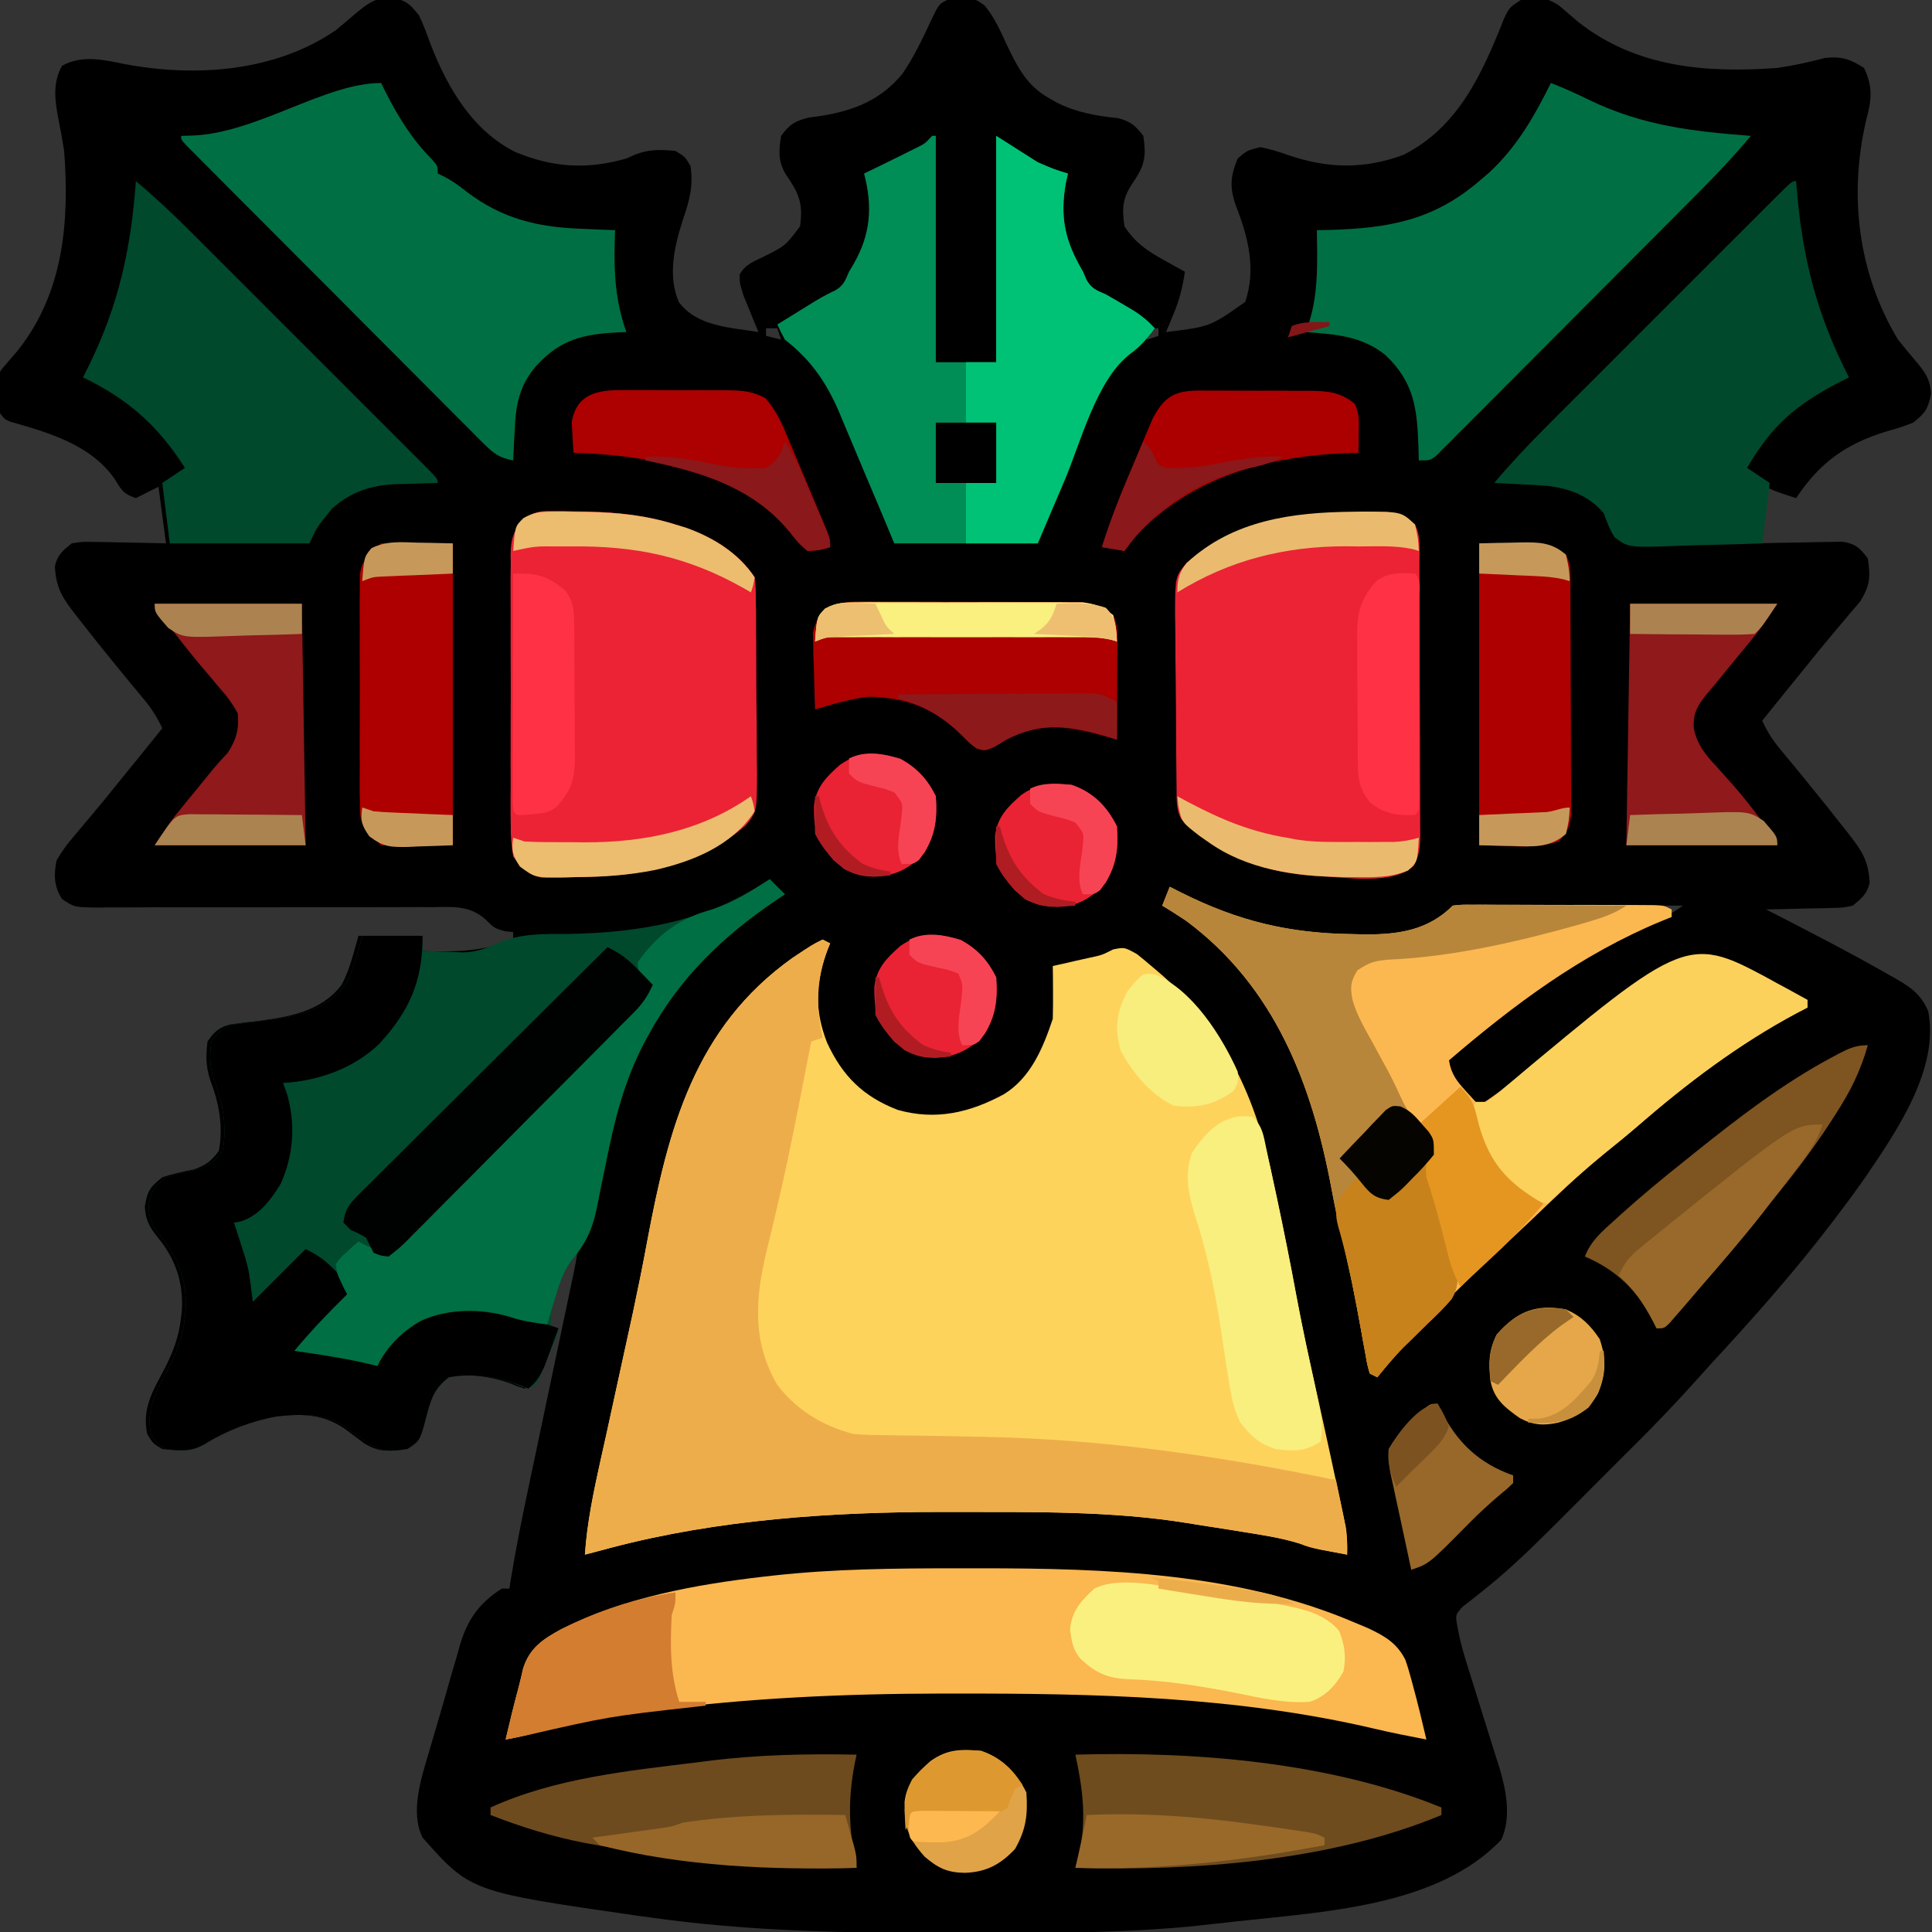 <svg width="24" height="24" viewBox="0 0 24 24" fill="none" xmlns="http://www.w3.org/2000/svg">
<rect x="0" y="0" width="24" height="24" fill="#333333" stroke="none"/>
<g clip-path="url(#clip0_25_873)">
<path d="M4.846 -0.035C5.042 0.005 5.08 0.035 5.203 0.188C5.263 0.31 5.308 0.437 5.355 0.565C5.563 1.097 5.872 1.623 6.401 1.888C6.87 2.083 7.293 2.108 7.781 1.969C7.821 1.951 7.861 1.934 7.901 1.916C8.076 1.853 8.205 1.857 8.391 1.875C8.508 1.945 8.508 1.945 8.578 2.062C8.614 2.313 8.565 2.49 8.484 2.728C8.379 3.051 8.29 3.428 8.434 3.754C8.663 4.059 9.073 4.067 9.422 4.125C9.404 4.083 9.387 4.041 9.369 3.998C9.347 3.943 9.325 3.889 9.302 3.832C9.279 3.778 9.257 3.723 9.234 3.667C9.188 3.516 9.188 3.516 9.188 3.411C9.258 3.285 9.355 3.252 9.483 3.19C9.757 3.053 9.757 3.053 9.938 2.812C9.981 2.519 9.92 2.395 9.756 2.157C9.663 1.991 9.675 1.875 9.703 1.688C9.808 1.545 9.873 1.504 10.046 1.461C10.105 1.452 10.164 1.444 10.225 1.436C10.625 1.367 10.95 1.235 11.212 0.914C11.351 0.711 11.457 0.488 11.561 0.265C11.662 0.052 11.662 0.052 11.766 0C12.104 -0.027 12.104 -0.027 12.235 0.072C12.356 0.222 12.427 0.382 12.507 0.557C12.64 0.834 12.754 1.063 13.031 1.219C13.062 1.237 13.094 1.255 13.126 1.273C13.373 1.398 13.615 1.439 13.889 1.468C14.045 1.507 14.105 1.561 14.203 1.688C14.239 1.928 14.224 2.05 14.086 2.25C13.947 2.451 13.933 2.571 13.969 2.812C14.099 3.011 14.243 3.111 14.449 3.226C14.5 3.254 14.55 3.282 14.602 3.311C14.641 3.332 14.679 3.353 14.719 3.375C14.692 3.566 14.65 3.731 14.575 3.908C14.558 3.949 14.541 3.99 14.524 4.032C14.511 4.063 14.498 4.093 14.484 4.125C15.033 4.058 15.033 4.058 15.469 3.75C15.605 3.342 15.507 2.951 15.356 2.564C15.273 2.334 15.282 2.194 15.375 1.969C15.492 1.869 15.492 1.869 15.656 1.828C15.776 1.851 15.886 1.886 16.001 1.926C16.494 2.095 16.947 2.105 17.438 1.922C18.123 1.573 18.414 0.909 18.685 0.228C18.75 0.094 18.75 0.094 18.891 0C19.092 -0.035 19.2 -0.045 19.371 0.072C19.448 0.138 19.525 0.204 19.602 0.27C20.322 0.84 21.195 0.909 22.078 0.844C22.279 0.815 22.474 0.772 22.67 0.72C22.877 0.698 22.981 0.733 23.156 0.844C23.265 1.077 23.252 1.233 23.186 1.477C22.962 2.417 23.079 3.391 23.578 4.219C23.646 4.304 23.715 4.388 23.786 4.471C23.906 4.612 23.979 4.705 23.988 4.893C23.948 5.087 23.917 5.129 23.766 5.25C23.608 5.31 23.608 5.31 23.429 5.361C22.926 5.516 22.605 5.748 22.312 6.188C22.043 6.1 22.043 6.1 21.938 6.047C21.907 6.279 21.876 6.511 21.844 6.75C21.967 6.747 21.967 6.747 22.093 6.743C22.202 6.742 22.31 6.74 22.418 6.738C22.472 6.737 22.527 6.735 22.583 6.734C22.635 6.733 22.687 6.732 22.741 6.732C22.789 6.731 22.837 6.73 22.887 6.729C23.051 6.756 23.104 6.806 23.203 6.938C23.236 7.17 23.232 7.263 23.112 7.466C23.07 7.517 23.027 7.568 22.983 7.617C22.961 7.645 22.938 7.672 22.914 7.7C22.865 7.759 22.816 7.818 22.766 7.876C22.656 8.006 22.549 8.138 22.442 8.271C22.366 8.366 22.289 8.46 22.212 8.555C22.104 8.687 21.997 8.82 21.891 8.953C21.951 9.083 22.017 9.19 22.109 9.3C22.133 9.33 22.158 9.36 22.183 9.391C22.209 9.422 22.236 9.454 22.263 9.486C22.318 9.553 22.373 9.62 22.427 9.687C22.455 9.721 22.483 9.755 22.511 9.79C22.637 9.944 22.761 10.1 22.884 10.257C22.905 10.284 22.927 10.311 22.949 10.339C23.12 10.557 23.213 10.684 23.225 10.967C23.193 11.107 23.125 11.16 23.016 11.25C22.895 11.276 22.895 11.276 22.762 11.279C22.713 11.28 22.665 11.282 22.616 11.283C22.566 11.284 22.516 11.284 22.465 11.285C22.414 11.287 22.364 11.288 22.312 11.289C22.187 11.293 22.062 11.295 21.938 11.297C21.966 11.312 21.994 11.326 22.024 11.341C22.511 11.591 22.998 11.842 23.473 12.114C23.505 12.132 23.538 12.151 23.571 12.169C23.754 12.276 23.869 12.366 23.953 12.562C24.091 13.278 23.569 14.039 23.183 14.608C23.069 14.773 22.95 14.934 22.828 15.094C22.808 15.12 22.788 15.147 22.767 15.175C22.298 15.791 21.785 16.37 21.259 16.938C21.205 16.997 21.151 17.057 21.098 17.117C20.849 17.396 20.592 17.665 20.328 17.929C20.267 17.989 20.267 17.989 20.206 18.05C20.122 18.135 20.038 18.219 19.953 18.303C19.825 18.431 19.697 18.559 19.57 18.687C19.487 18.769 19.405 18.851 19.323 18.934C19.285 18.971 19.247 19.009 19.208 19.048C18.945 19.31 18.677 19.561 18.385 19.79C18.35 19.818 18.315 19.846 18.278 19.875C18.242 19.903 18.206 19.931 18.168 19.96C18.078 20.061 18.078 20.061 18.105 20.206C18.14 20.415 18.204 20.615 18.268 20.816C18.294 20.899 18.319 20.981 18.345 21.063C18.385 21.191 18.425 21.319 18.465 21.447C18.505 21.572 18.543 21.696 18.582 21.821C18.594 21.859 18.606 21.896 18.619 21.935C18.708 22.227 18.779 22.563 18.651 22.852C17.862 23.686 16.44 23.748 15.363 23.868C15.328 23.872 15.293 23.876 15.256 23.88C15.152 23.892 15.048 23.903 14.944 23.914C14.883 23.921 14.823 23.927 14.761 23.934C14.149 23.989 13.539 24.008 12.925 24.008C12.85 24.008 12.774 24.008 12.699 24.008C12.541 24.009 12.384 24.009 12.227 24.009C12.069 24.009 11.911 24.009 11.753 24.01C10.526 24.015 9.306 23.992 8.089 23.821C8.031 23.813 7.973 23.805 7.914 23.797C5.845 23.499 5.845 23.499 5.25 22.828C5.089 22.506 5.238 22.073 5.333 21.75C5.347 21.702 5.361 21.654 5.375 21.606C5.404 21.506 5.433 21.407 5.463 21.307C5.508 21.156 5.55 21.004 5.593 20.852C5.622 20.754 5.65 20.657 5.679 20.56C5.692 20.515 5.704 20.47 5.717 20.424C5.813 20.11 5.955 19.913 6.234 19.734C6.265 19.734 6.296 19.734 6.328 19.734C6.333 19.703 6.338 19.673 6.342 19.641C6.407 19.24 6.488 18.843 6.572 18.445C6.597 18.327 6.622 18.208 6.647 18.089C6.718 17.752 6.789 17.414 6.86 17.077C6.904 16.87 6.947 16.663 6.991 16.455C7.007 16.376 7.024 16.297 7.041 16.219C7.064 16.109 7.087 16 7.11 15.89C7.12 15.841 7.12 15.841 7.131 15.791C7.147 15.715 7.16 15.639 7.172 15.562C7.156 15.547 7.141 15.532 7.125 15.516C6.961 15.81 6.808 16.11 6.797 16.453C6.828 16.484 6.859 16.515 6.891 16.547C6.846 16.655 6.801 16.764 6.756 16.872C6.737 16.918 6.737 16.918 6.718 16.966C6.62 17.198 6.62 17.198 6.516 17.25C6.434 17.224 6.434 17.224 6.334 17.183C6.074 17.092 5.803 17.059 5.531 17.109C5.346 17.244 5.304 17.39 5.247 17.607C5.171 17.896 5.171 17.896 5.016 18C4.812 18.032 4.703 18.038 4.525 17.93C4.445 17.871 4.365 17.811 4.286 17.751C4.005 17.555 3.719 17.561 3.386 17.596C3.075 17.655 2.771 17.769 2.502 17.936C2.326 18.037 2.217 18.022 2.016 18C1.898 17.93 1.898 17.93 1.828 17.812C1.765 17.503 1.89 17.293 2.032 17.026C2.148 16.805 2.224 16.607 2.25 16.359C2.253 16.328 2.257 16.297 2.26 16.265C2.277 15.924 2.177 15.634 1.96 15.372C1.856 15.242 1.807 15.156 1.799 14.988C1.832 14.789 1.862 14.749 2.016 14.625C2.145 14.581 2.273 14.555 2.407 14.527C2.557 14.476 2.624 14.424 2.719 14.297C2.776 13.987 2.72 13.701 2.61 13.411C2.555 13.243 2.557 13.114 2.578 12.938C2.656 12.823 2.72 12.762 2.856 12.727C2.967 12.71 3.079 12.697 3.19 12.685C3.581 12.633 3.985 12.571 4.241 12.238C4.347 12.042 4.391 11.841 4.453 11.625C4.701 11.625 4.948 11.625 5.203 11.625C5.203 11.687 5.203 11.749 5.203 11.812C5.622 11.828 5.979 11.828 6.375 11.672C6.375 11.641 6.375 11.61 6.375 11.578C6.342 11.575 6.309 11.572 6.275 11.569C6.141 11.531 6.141 11.531 6.022 11.413C5.825 11.246 5.622 11.265 5.374 11.269C5.326 11.269 5.278 11.269 5.228 11.268C5.124 11.268 5.02 11.268 4.915 11.269C4.75 11.27 4.585 11.27 4.42 11.27C4.07 11.269 3.719 11.27 3.369 11.271C2.963 11.271 2.557 11.272 2.15 11.271C1.988 11.27 1.825 11.271 1.662 11.272C1.563 11.272 1.463 11.272 1.364 11.272C1.318 11.273 1.273 11.273 1.226 11.274C0.922 11.271 0.922 11.271 0.769 11.166C0.67 11.009 0.666 10.864 0.703 10.688C0.773 10.57 0.834 10.483 0.923 10.383C0.946 10.355 0.968 10.328 0.992 10.3C1.041 10.241 1.09 10.182 1.14 10.124C1.25 9.994 1.357 9.862 1.464 9.729C1.54 9.634 1.617 9.54 1.695 9.445C1.802 9.313 1.909 9.18 2.016 9.047C1.955 8.917 1.889 8.81 1.798 8.7C1.773 8.67 1.748 8.64 1.723 8.609C1.697 8.578 1.671 8.546 1.644 8.514C1.589 8.447 1.534 8.38 1.479 8.313C1.451 8.279 1.423 8.245 1.395 8.21C1.269 8.056 1.145 7.9 1.022 7.743C1.001 7.716 0.98 7.689 0.958 7.661C0.787 7.443 0.694 7.316 0.682 7.033C0.713 6.892 0.78 6.84 0.891 6.75C1.019 6.729 1.019 6.729 1.165 6.732C1.244 6.733 1.244 6.733 1.324 6.734C1.405 6.736 1.405 6.736 1.488 6.738C1.543 6.739 1.598 6.74 1.655 6.741C1.791 6.743 1.927 6.746 2.062 6.75C2.016 6.402 2.016 6.402 1.969 6.047C1.876 6.093 1.783 6.14 1.688 6.188C1.523 6.133 1.505 6.078 1.416 5.938C1.117 5.521 0.602 5.373 0.129 5.239C0.047 5.203 0.047 5.203 -0.047 5.062C-0.082 4.861 -0.092 4.753 0.025 4.582C0.091 4.505 0.157 4.428 0.223 4.351C0.791 3.633 0.863 2.757 0.797 1.875C0.776 1.741 0.752 1.609 0.725 1.476C0.681 1.243 0.652 1.029 0.771 0.817C1.018 0.679 1.285 0.742 1.552 0.797C2.434 0.961 3.416 0.893 4.172 0.375C4.254 0.307 4.335 0.239 4.415 0.17C4.559 0.051 4.656 -0.026 4.846 -0.035ZM9.516 4.078C9.516 4.109 9.516 4.14 9.516 4.172C9.578 4.187 9.639 4.203 9.703 4.219C9.688 4.172 9.672 4.126 9.656 4.078C9.61 4.078 9.563 4.078 9.516 4.078ZM14.25 4.078C14.25 4.125 14.25 4.171 14.25 4.219C14.296 4.203 14.343 4.188 14.391 4.172C14.391 4.141 14.391 4.11 14.391 4.078C14.344 4.078 14.298 4.078 14.25 4.078ZM20.625 11.25C20.695 11.296 20.695 11.296 20.766 11.344C20.812 11.313 20.858 11.282 20.906 11.25C20.813 11.25 20.721 11.25 20.625 11.25Z" fill="#010000"/>
<path d="M10.219 11.672C10.265 11.695 10.265 11.695 10.312 11.719C10.302 11.743 10.292 11.768 10.282 11.793C10.128 12.199 10.115 12.545 10.274 12.952C10.466 13.367 10.72 13.62 11.15 13.787C11.623 13.921 12.045 13.823 12.469 13.594C12.804 13.389 12.957 13.019 13.078 12.656C13.081 12.544 13.082 12.432 13.081 12.319C13.081 12.26 13.08 12.2 13.08 12.139C13.079 12.093 13.079 12.047 13.078 12C13.119 11.991 13.16 11.982 13.201 11.973C13.283 11.954 13.283 11.954 13.365 11.935C13.418 11.924 13.472 11.912 13.527 11.899C13.688 11.865 13.688 11.865 13.828 11.794C13.969 11.766 13.969 11.766 14.125 11.853C14.18 11.897 14.235 11.942 14.288 11.988C14.317 12.012 14.346 12.036 14.375 12.061C15.217 12.774 15.604 13.632 15.823 14.695C15.838 14.762 15.852 14.829 15.866 14.896C15.949 15.288 16.027 15.68 16.099 16.074C16.169 16.449 16.251 16.822 16.333 17.194C16.347 17.259 16.361 17.323 16.376 17.388C16.383 17.42 16.39 17.451 16.397 17.484C16.404 17.516 16.411 17.547 16.418 17.58C16.425 17.611 16.432 17.643 16.439 17.675C16.506 17.982 16.573 18.288 16.638 18.595C16.648 18.641 16.657 18.686 16.668 18.734C16.681 18.797 16.681 18.797 16.695 18.862C16.706 18.916 16.706 18.916 16.718 18.972C16.736 19.087 16.737 19.196 16.734 19.312C16.662 19.299 16.59 19.285 16.518 19.271C16.457 19.26 16.457 19.26 16.396 19.248C16.266 19.219 16.266 19.219 16.143 19.174C15.915 19.103 15.684 19.069 15.448 19.031C15.398 19.023 15.347 19.015 15.295 19.006C15.15 18.983 15.005 18.96 14.859 18.938C14.825 18.932 14.791 18.926 14.756 18.921C13.81 18.767 12.833 18.784 11.877 18.782C11.823 18.782 11.77 18.782 11.714 18.782C10.339 18.781 8.924 18.875 7.588 19.227C7.54 19.24 7.54 19.24 7.491 19.253C7.416 19.272 7.341 19.292 7.266 19.312C7.293 18.914 7.374 18.531 7.46 18.142C7.486 18.027 7.511 17.911 7.537 17.796C7.571 17.64 7.605 17.484 7.639 17.328C7.705 17.03 7.77 16.733 7.834 16.436C7.845 16.384 7.856 16.332 7.868 16.279C7.929 15.993 7.987 15.707 8.04 15.419C8.302 14.022 8.628 12.766 9.844 11.9C10.095 11.733 10.095 11.733 10.219 11.672Z" fill="#FED35C"/>
<path d="M9.562 10.922C9.655 11.015 9.655 11.015 9.75 11.109C9.69 11.149 9.69 11.149 9.628 11.191C8.972 11.636 8.446 12.145 8.062 12.844C8.047 12.872 8.032 12.9 8.016 12.928C7.751 13.424 7.63 13.926 7.521 14.474C7.502 14.565 7.484 14.657 7.464 14.749C7.446 14.838 7.428 14.927 7.411 15.016C7.355 15.283 7.27 15.454 7.097 15.665C7.006 15.783 6.963 15.904 6.92 16.046C6.898 16.117 6.898 16.117 6.875 16.189C6.838 16.314 6.838 16.314 6.844 16.453C6.875 16.484 6.906 16.515 6.938 16.547C6.893 16.655 6.848 16.764 6.803 16.872C6.79 16.903 6.777 16.934 6.764 16.966C6.667 17.198 6.667 17.198 6.562 17.25C6.481 17.224 6.481 17.224 6.381 17.183C6.121 17.092 5.85 17.059 5.578 17.109C5.392 17.244 5.35 17.39 5.294 17.607C5.218 17.896 5.218 17.896 5.062 18C4.859 18.032 4.75 18.038 4.572 17.93C4.492 17.871 4.412 17.811 4.333 17.751C4.052 17.555 3.765 17.561 3.433 17.596C3.122 17.655 2.817 17.769 2.549 17.936C2.372 18.037 2.264 18.022 2.062 18C1.945 17.93 1.945 17.93 1.875 17.812C1.812 17.503 1.937 17.293 2.079 17.026C2.195 16.805 2.271 16.607 2.297 16.359C2.3 16.328 2.303 16.297 2.307 16.265C2.324 15.924 2.224 15.634 2.007 15.372C1.903 15.242 1.853 15.156 1.846 14.988C1.879 14.789 1.909 14.749 2.062 14.625C2.192 14.581 2.32 14.555 2.454 14.527C2.604 14.476 2.671 14.424 2.766 14.297C2.823 13.987 2.767 13.701 2.657 13.411C2.602 13.243 2.604 13.114 2.625 12.938C2.703 12.823 2.767 12.762 2.903 12.727C3.014 12.71 3.125 12.697 3.237 12.685C3.628 12.633 4.032 12.571 4.288 12.238C4.393 12.042 4.438 11.841 4.5 11.625C4.747 11.625 4.995 11.625 5.25 11.625C5.25 11.687 5.25 11.749 5.25 11.812C5.357 11.818 5.465 11.821 5.572 11.824C5.632 11.826 5.692 11.829 5.754 11.831C5.913 11.826 6.027 11.786 6.172 11.72C6.463 11.594 6.739 11.601 7.052 11.602C7.968 11.585 8.79 11.442 9.562 10.922Z" fill="#00492C"/>
<path d="M14.531 11.016C14.604 11.053 14.604 11.053 14.679 11.091C15.385 11.443 16.011 11.594 16.799 11.604C16.859 11.606 16.919 11.607 16.981 11.608C17.391 11.607 17.747 11.55 18.047 11.25C18.157 11.238 18.157 11.238 18.297 11.239C18.349 11.239 18.401 11.238 18.455 11.238C18.54 11.239 18.54 11.239 18.627 11.239C18.685 11.239 18.743 11.239 18.802 11.239C18.956 11.239 19.111 11.24 19.265 11.241C19.422 11.242 19.578 11.241 19.735 11.241C19.854 11.242 19.973 11.242 20.092 11.242C20.177 11.242 20.177 11.242 20.263 11.242C20.316 11.243 20.368 11.243 20.422 11.243C20.468 11.243 20.514 11.243 20.562 11.244C20.672 11.25 20.672 11.25 20.766 11.297C20.766 11.328 20.766 11.359 20.766 11.391C20.72 11.409 20.674 11.428 20.626 11.448C19.635 11.861 18.812 12.477 18 13.172C18.027 13.344 18.098 13.432 18.214 13.559C18.244 13.592 18.274 13.625 18.305 13.659C18.328 13.684 18.351 13.709 18.375 13.734C18.564 13.613 18.733 13.485 18.902 13.336C19.537 12.796 20.63 11.92 21.507 11.959C21.712 12.015 21.887 12.111 22.072 12.214C22.109 12.234 22.146 12.254 22.184 12.274C22.274 12.323 22.363 12.372 22.453 12.422C22.453 12.453 22.453 12.484 22.453 12.516C22.387 12.55 22.387 12.55 22.32 12.585C21.6 12.97 20.954 13.457 20.339 13.993C20.214 14.1 20.086 14.203 19.957 14.306C19.62 14.58 19.309 14.883 18.995 15.182C18.893 15.278 18.791 15.374 18.689 15.468C18.131 15.985 17.59 16.52 17.109 17.109C17.078 17.094 17.047 17.078 17.016 17.062C16.986 16.958 16.986 16.958 16.962 16.819C16.948 16.743 16.948 16.743 16.934 16.666C16.924 16.611 16.914 16.556 16.904 16.5C16.833 16.114 16.759 15.732 16.665 15.351C16.617 15.156 16.577 14.961 16.54 14.764C16.298 13.468 15.838 12.259 14.736 11.439C14.638 11.374 14.539 11.31 14.438 11.25C14.468 11.173 14.499 11.095 14.531 11.016Z" fill="#FCB850"/>
<path d="M10.219 11.672C10.265 11.695 10.265 11.695 10.312 11.719C10.302 11.743 10.292 11.768 10.282 11.793C10.143 12.161 10.133 12.508 10.219 12.891C10.172 12.906 10.126 12.922 10.078 12.938C10.066 13.001 10.066 13.001 10.053 13.065C10.014 13.266 9.974 13.466 9.935 13.667C9.927 13.704 9.92 13.74 9.913 13.778C9.833 14.183 9.75 14.587 9.655 14.989C9.648 15.022 9.64 15.054 9.632 15.087C9.596 15.24 9.56 15.392 9.522 15.544C9.381 16.138 9.341 16.661 9.656 17.203C9.895 17.517 10.214 17.709 10.594 17.812C10.737 17.826 10.88 17.828 11.025 17.829C11.066 17.829 11.108 17.83 11.151 17.831C11.24 17.832 11.329 17.833 11.419 17.834C11.653 17.837 11.887 17.842 12.122 17.847C12.168 17.848 12.215 17.849 12.262 17.85C13.68 17.881 15.062 18.074 16.451 18.357C16.538 18.377 16.538 18.377 16.594 18.375C16.617 18.487 16.641 18.6 16.664 18.712C16.671 18.744 16.677 18.775 16.684 18.808C16.719 18.979 16.742 19.138 16.734 19.312C16.662 19.299 16.59 19.285 16.518 19.271C16.457 19.26 16.457 19.26 16.396 19.248C16.266 19.219 16.266 19.219 16.143 19.174C15.915 19.103 15.684 19.069 15.448 19.031C15.398 19.023 15.347 19.015 15.295 19.006C15.15 18.983 15.005 18.96 14.859 18.938C14.825 18.932 14.791 18.926 14.756 18.921C13.81 18.767 12.833 18.784 11.877 18.782C11.823 18.782 11.77 18.782 11.714 18.782C10.339 18.781 8.924 18.875 7.588 19.227C7.54 19.24 7.54 19.24 7.491 19.253C7.416 19.272 7.341 19.292 7.266 19.312C7.293 18.914 7.374 18.531 7.46 18.142C7.486 18.027 7.511 17.911 7.537 17.796C7.571 17.64 7.605 17.484 7.639 17.328C7.705 17.03 7.77 16.733 7.834 16.436C7.845 16.384 7.856 16.332 7.868 16.279C7.929 15.993 7.987 15.707 8.04 15.419C8.302 14.022 8.628 12.766 9.844 11.9C10.095 11.733 10.095 11.733 10.219 11.672Z" fill="#EEAD4B"/>
<path d="M11.898 19.482C11.993 19.482 12.087 19.482 12.182 19.482C13.732 19.482 15.383 19.536 16.828 20.156C16.883 20.179 16.937 20.202 16.993 20.225C17.201 20.323 17.353 20.41 17.458 20.619C17.486 20.698 17.509 20.779 17.531 20.859C17.544 20.905 17.544 20.905 17.556 20.952C17.615 21.17 17.668 21.389 17.719 21.609C17.5 21.567 17.282 21.524 17.066 21.473C15.361 21.073 13.603 21.036 11.859 21.038C11.806 21.038 11.752 21.038 11.696 21.038C10.481 21.04 9.286 21.093 8.08 21.252C8.044 21.257 8.009 21.261 7.972 21.266C7.531 21.324 7.104 21.407 6.674 21.521C6.543 21.555 6.414 21.585 6.281 21.609C6.332 21.389 6.386 21.17 6.445 20.951C6.464 20.878 6.481 20.803 6.498 20.729C6.578 20.472 6.743 20.363 6.973 20.238C7.753 19.846 8.632 19.684 9.492 19.585C9.527 19.581 9.562 19.577 9.599 19.573C10.363 19.488 11.13 19.482 11.898 19.482Z" fill="#FBB750"/>
<path d="M16.784 6.363C16.86 6.362 16.86 6.362 16.937 6.36C17.01 6.36 17.01 6.36 17.085 6.36C17.129 6.359 17.173 6.359 17.218 6.358C17.368 6.378 17.456 6.427 17.578 6.516C17.652 6.664 17.632 6.824 17.633 6.987C17.633 7.046 17.633 7.046 17.633 7.105C17.634 7.235 17.634 7.364 17.634 7.494C17.635 7.584 17.635 7.673 17.635 7.763C17.636 7.952 17.636 8.14 17.636 8.328C17.637 8.57 17.638 8.812 17.639 9.053C17.64 9.239 17.64 9.424 17.64 9.61C17.64 9.699 17.641 9.788 17.641 9.877C17.642 10.002 17.642 10.126 17.642 10.251C17.642 10.288 17.643 10.325 17.643 10.363C17.642 10.513 17.635 10.622 17.562 10.756C17.297 11.002 16.699 10.894 16.363 10.884C15.72 10.845 15.129 10.636 14.672 10.172C14.609 10.046 14.618 9.946 14.616 9.805C14.615 9.748 14.614 9.691 14.614 9.632C14.613 9.569 14.613 9.506 14.612 9.443C14.612 9.411 14.612 9.38 14.611 9.347C14.61 9.18 14.609 9.012 14.609 8.845C14.608 8.706 14.607 8.568 14.605 8.43C14.602 8.262 14.601 8.095 14.601 7.928C14.601 7.833 14.599 7.739 14.597 7.644C14.598 7.166 14.598 7.166 14.737 6.995C15.326 6.491 16.03 6.367 16.784 6.363Z" fill="#EB2335"/>
<path d="M6.855 6.347C6.925 6.347 6.925 6.347 6.997 6.347C7.046 6.349 7.095 6.35 7.146 6.352C7.221 6.353 7.221 6.353 7.298 6.354C7.677 6.364 8.027 6.402 8.391 6.516C8.433 6.529 8.476 6.542 8.519 6.555C8.858 6.675 9.173 6.869 9.375 7.172C9.388 7.297 9.388 7.297 9.389 7.45C9.39 7.507 9.391 7.565 9.392 7.624C9.392 7.686 9.392 7.749 9.392 7.811C9.393 7.876 9.393 7.94 9.394 8.004C9.394 8.139 9.395 8.274 9.395 8.409C9.395 8.581 9.397 8.753 9.399 8.926C9.401 9.058 9.401 9.191 9.401 9.324C9.401 9.418 9.403 9.513 9.404 9.607C9.402 10.084 9.402 10.084 9.262 10.255C8.664 10.769 7.922 10.891 7.154 10.896C7.105 10.897 7.056 10.899 7.005 10.9C6.957 10.9 6.909 10.901 6.86 10.901C6.818 10.902 6.775 10.902 6.731 10.903C6.552 10.862 6.489 10.783 6.375 10.641C6.352 10.501 6.343 10.387 6.345 10.248C6.344 10.209 6.344 10.17 6.343 10.13C6.342 10.001 6.343 9.873 6.344 9.744C6.344 9.655 6.343 9.565 6.343 9.476C6.343 9.288 6.343 9.101 6.344 8.913C6.346 8.673 6.345 8.433 6.344 8.193C6.343 8.009 6.343 7.824 6.344 7.639C6.344 7.551 6.344 7.462 6.343 7.374C6.342 7.25 6.343 7.126 6.345 7.002C6.344 6.966 6.344 6.929 6.343 6.892C6.347 6.703 6.368 6.619 6.487 6.469C6.624 6.363 6.684 6.346 6.855 6.347Z" fill="#EB2335"/>
<path d="M11.578 1.688C11.594 1.688 11.609 1.688 11.625 1.688C11.625 2.616 11.625 3.544 11.625 4.5C11.873 4.5 12.12 4.5 12.375 4.5C12.375 3.572 12.375 2.644 12.375 1.688C12.545 1.796 12.715 1.904 12.891 2.016C13.098 2.105 13.098 2.105 13.266 2.156C13.258 2.19 13.251 2.224 13.243 2.258C13.162 2.696 13.229 2.995 13.453 3.375C13.467 3.408 13.481 3.442 13.496 3.476C13.561 3.587 13.618 3.606 13.734 3.656C13.814 3.701 13.893 3.747 13.972 3.794C14.012 3.818 14.052 3.841 14.093 3.866C14.191 3.929 14.266 3.992 14.344 4.078C14.245 4.212 14.157 4.312 14.021 4.409C13.615 4.74 13.425 5.491 13.225 5.965C13.114 6.224 13.004 6.483 12.891 6.75C12.303 6.75 11.715 6.75 11.109 6.75C11.052 6.612 10.994 6.474 10.935 6.333C10.878 6.198 10.821 6.064 10.764 5.929C10.725 5.837 10.686 5.744 10.647 5.651C10.591 5.516 10.534 5.382 10.478 5.249C10.461 5.207 10.444 5.166 10.426 5.124C10.266 4.75 10.072 4.469 9.75 4.219C9.717 4.157 9.685 4.095 9.656 4.031C9.754 3.971 9.852 3.91 9.949 3.85C9.977 3.833 10.004 3.815 10.033 3.798C10.144 3.729 10.253 3.662 10.373 3.609C10.479 3.547 10.5 3.486 10.547 3.375C10.567 3.342 10.587 3.308 10.607 3.274C10.816 2.909 10.841 2.561 10.734 2.156C10.787 2.13 10.841 2.104 10.895 2.078C10.965 2.043 11.034 2.009 11.104 1.975C11.139 1.958 11.174 1.94 11.21 1.923C11.243 1.906 11.277 1.89 11.311 1.872C11.342 1.857 11.373 1.842 11.405 1.826C11.493 1.781 11.493 1.781 11.578 1.688Z" fill="#008E56"/>
<path d="M4.5 11.625C4.747 11.625 4.995 11.625 5.25 11.625C5.25 12.188 5.087 12.559 4.71 12.968C4.39 13.275 3.953 13.428 3.516 13.453C3.531 13.493 3.546 13.534 3.561 13.575C3.675 13.952 3.649 14.351 3.485 14.708C3.366 14.905 3.216 15.103 2.99 15.173C2.948 15.18 2.948 15.18 2.906 15.188C2.926 15.247 2.926 15.247 2.946 15.308C2.963 15.361 2.98 15.414 2.997 15.469C3.014 15.521 3.031 15.573 3.048 15.627C3.094 15.797 3.094 15.797 3.141 16.172C3.357 15.955 3.574 15.739 3.797 15.516C3.969 15.602 4.053 15.668 4.184 15.803C4.217 15.837 4.25 15.871 4.284 15.906C4.309 15.932 4.334 15.958 4.359 15.984C4.282 16.187 4.131 16.317 3.979 16.465C3.952 16.491 3.926 16.517 3.898 16.544C3.834 16.607 3.768 16.671 3.703 16.734C3.751 16.743 3.798 16.753 3.847 16.762C3.91 16.774 3.974 16.787 4.037 16.799C4.068 16.805 4.099 16.811 4.132 16.817C4.323 16.854 4.504 16.903 4.688 16.969C4.695 16.937 4.703 16.905 4.711 16.872C4.842 16.615 5.111 16.384 5.384 16.286C5.935 16.173 6.421 16.325 6.938 16.5C6.902 16.599 6.866 16.697 6.829 16.796C6.809 16.851 6.789 16.906 6.768 16.962C6.711 17.092 6.671 17.162 6.562 17.25C6.539 17.24 6.515 17.23 6.49 17.219C6.195 17.106 5.892 17.052 5.578 17.109C5.392 17.244 5.35 17.39 5.294 17.607C5.218 17.896 5.218 17.896 5.062 18C4.859 18.032 4.75 18.038 4.572 17.93C4.492 17.871 4.412 17.811 4.333 17.751C4.052 17.555 3.765 17.561 3.433 17.596C3.122 17.655 2.817 17.769 2.549 17.936C2.372 18.037 2.264 18.022 2.062 18C1.945 17.93 1.945 17.93 1.875 17.812C1.812 17.503 1.937 17.293 2.079 17.026C2.195 16.805 2.271 16.607 2.297 16.359C2.3 16.328 2.303 16.297 2.307 16.265C2.324 15.924 2.224 15.634 2.007 15.372C1.903 15.242 1.853 15.156 1.846 14.988C1.879 14.789 1.909 14.749 2.062 14.625C2.192 14.581 2.32 14.555 2.454 14.527C2.604 14.476 2.671 14.424 2.766 14.297C2.823 13.987 2.767 13.701 2.657 13.411C2.602 13.243 2.604 13.114 2.625 12.938C2.703 12.823 2.767 12.762 2.903 12.727C3.014 12.71 3.125 12.697 3.237 12.685C3.628 12.633 4.032 12.571 4.288 12.238C4.393 12.042 4.438 11.841 4.5 11.625Z" fill="black"/>
<path d="M19.266 1.031C19.429 1.094 19.587 1.166 19.744 1.243C20.404 1.561 21.024 1.633 21.75 1.688C21.544 1.934 21.326 2.165 21.099 2.393C21.045 2.447 21.045 2.447 20.99 2.502C20.872 2.621 20.754 2.739 20.636 2.858C20.554 2.94 20.472 3.023 20.389 3.105C20.217 3.278 20.045 3.45 19.873 3.623C19.696 3.8 19.519 3.977 19.343 4.155C19.13 4.369 18.916 4.584 18.702 4.798C18.62 4.879 18.539 4.961 18.458 5.043C18.345 5.157 18.231 5.271 18.117 5.384C18.083 5.418 18.05 5.452 18.015 5.487C17.984 5.518 17.953 5.549 17.921 5.58C17.894 5.607 17.868 5.634 17.84 5.662C17.766 5.719 17.766 5.719 17.625 5.719C17.624 5.669 17.623 5.619 17.621 5.568C17.605 5.088 17.574 4.757 17.212 4.412C16.915 4.171 16.588 4.153 16.219 4.125C16.241 4.066 16.241 4.066 16.263 4.005C16.38 3.625 16.364 3.254 16.359 2.859C16.445 2.858 16.445 2.858 16.533 2.856C17.255 2.834 17.81 2.734 18.375 2.25C18.436 2.198 18.436 2.198 18.498 2.145C18.846 1.822 19.056 1.451 19.266 1.031Z" fill="#007044"/>
<path d="M4.734 1.031C4.754 1.07 4.773 1.109 4.793 1.15C4.955 1.466 5.116 1.726 5.367 1.982C5.438 2.062 5.438 2.062 5.438 2.156C5.478 2.175 5.478 2.175 5.52 2.195C5.624 2.25 5.709 2.311 5.801 2.385C6.239 2.717 6.676 2.822 7.219 2.842C7.26 2.844 7.3 2.845 7.342 2.847C7.442 2.852 7.541 2.856 7.641 2.859C7.639 2.908 7.637 2.956 7.636 3.005C7.626 3.402 7.646 3.746 7.781 4.125C7.745 4.126 7.709 4.127 7.671 4.129C7.237 4.152 6.96 4.219 6.662 4.544C6.444 4.799 6.407 5.034 6.393 5.358C6.391 5.393 6.389 5.428 6.387 5.464C6.383 5.549 6.379 5.634 6.375 5.719C6.21 5.691 6.133 5.634 6.015 5.517C5.982 5.484 5.949 5.451 5.914 5.417C5.878 5.38 5.842 5.344 5.805 5.306C5.766 5.268 5.728 5.229 5.688 5.19C5.561 5.063 5.434 4.935 5.308 4.808C5.22 4.719 5.132 4.631 5.044 4.543C4.859 4.359 4.675 4.174 4.491 3.989C4.255 3.751 4.018 3.513 3.78 3.276C3.599 3.094 3.417 2.912 3.236 2.73C3.148 2.642 3.061 2.555 2.973 2.467C2.852 2.345 2.73 2.223 2.608 2.1C2.572 2.064 2.535 2.027 2.498 1.99C2.465 1.956 2.432 1.923 2.398 1.889C2.369 1.86 2.341 1.831 2.311 1.802C2.25 1.734 2.25 1.734 2.25 1.688C2.295 1.686 2.341 1.685 2.388 1.684C3.193 1.654 4.034 1.031 4.734 1.031Z" fill="#007044"/>
<path d="M1.688 2.25C1.925 2.449 2.148 2.657 2.367 2.877C2.4 2.91 2.434 2.943 2.468 2.978C2.578 3.087 2.687 3.196 2.796 3.306C2.872 3.382 2.949 3.458 3.025 3.534C3.184 3.693 3.343 3.853 3.502 4.012C3.707 4.217 3.911 4.421 4.116 4.625C4.273 4.782 4.43 4.94 4.587 5.097C4.663 5.172 4.738 5.248 4.814 5.323C4.919 5.428 5.024 5.533 5.129 5.638C5.16 5.67 5.192 5.701 5.224 5.733C5.438 5.948 5.438 5.948 5.438 6C5.381 6.001 5.324 6.002 5.266 6.004C5.19 6.006 5.115 6.009 5.039 6.012C5.002 6.012 4.965 6.013 4.927 6.014C4.611 6.027 4.363 6.107 4.124 6.318C4.103 6.344 4.082 6.371 4.061 6.398C4.039 6.425 4.017 6.452 3.995 6.479C3.925 6.576 3.925 6.576 3.844 6.75C3.271 6.75 2.699 6.75 2.109 6.75C2.078 6.503 2.047 6.255 2.016 6C2.108 5.938 2.201 5.876 2.297 5.812C1.964 5.288 1.589 4.956 1.031 4.688C1.056 4.638 1.081 4.588 1.107 4.536C1.477 3.781 1.627 3.086 1.688 2.25Z" fill="#00492C"/>
<path d="M22.312 2.25C22.316 2.291 22.316 2.291 22.319 2.332C22.389 3.203 22.568 3.909 22.969 4.688C22.929 4.708 22.888 4.728 22.847 4.749C22.307 5.031 22.014 5.281 21.703 5.812C21.773 5.859 21.773 5.859 21.844 5.906C21.913 5.953 21.913 5.953 21.984 6C21.953 6.247 21.922 6.495 21.891 6.75C21.648 6.759 21.405 6.766 21.163 6.771C21.08 6.772 20.997 6.775 20.915 6.778C20.226 6.805 20.226 6.805 20.054 6.67C19.994 6.573 19.96 6.482 19.922 6.375C19.734 6.155 19.498 6.069 19.216 6.035C19.116 6.027 19.017 6.022 18.917 6.018C18.883 6.016 18.848 6.014 18.813 6.012C18.73 6.008 18.646 6.004 18.562 6C18.762 5.762 18.97 5.539 19.189 5.321C19.222 5.287 19.256 5.254 19.29 5.219C19.399 5.11 19.509 5.001 19.618 4.891C19.694 4.815 19.77 4.739 19.847 4.663C20.006 4.503 20.165 4.344 20.324 4.185C20.529 3.981 20.733 3.776 20.938 3.571C21.095 3.414 21.252 3.257 21.409 3.1C21.485 3.025 21.56 2.949 21.636 2.874C21.741 2.769 21.846 2.664 21.951 2.559C21.982 2.527 22.013 2.496 22.046 2.464C22.26 2.25 22.26 2.25 22.312 2.25Z" fill="#00492C"/>
<path d="M14.531 11.016C14.604 11.053 14.604 11.053 14.679 11.091C15.385 11.443 16.011 11.594 16.799 11.604C16.859 11.606 16.919 11.607 16.981 11.608C17.391 11.607 17.747 11.55 18.047 11.25C18.14 11.239 18.14 11.239 18.256 11.239C18.299 11.239 18.342 11.239 18.386 11.239C18.433 11.24 18.48 11.24 18.528 11.241C18.575 11.241 18.623 11.241 18.672 11.241C18.825 11.242 18.978 11.243 19.131 11.244C19.234 11.245 19.338 11.245 19.441 11.245C19.695 11.246 19.949 11.248 20.203 11.25C20.05 11.352 19.903 11.401 19.729 11.452C19.694 11.462 19.66 11.472 19.625 11.483C18.869 11.696 18.04 11.888 17.253 11.921C17.076 11.936 17.018 11.952 16.863 12.053C16.775 12.198 16.772 12.257 16.801 12.42C16.855 12.611 16.955 12.78 17.051 12.952C17.094 13.031 17.137 13.11 17.18 13.19C17.2 13.227 17.221 13.265 17.242 13.303C17.307 13.425 17.365 13.55 17.423 13.676C17.529 13.893 17.679 14.046 17.859 14.203C17.843 14.226 17.826 14.249 17.81 14.273C17.694 14.582 17.864 14.957 17.962 15.256C17.993 15.358 18.021 15.459 18.047 15.562C18.062 15.62 18.062 15.62 18.077 15.678C18.112 15.858 18.126 15.977 18.031 16.139C17.938 16.247 17.84 16.344 17.736 16.441C17.668 16.509 17.6 16.576 17.532 16.643C17.5 16.674 17.468 16.706 17.434 16.738C17.317 16.855 17.213 16.979 17.109 17.109C17.078 17.094 17.047 17.078 17.016 17.062C16.986 16.958 16.986 16.958 16.962 16.819C16.948 16.743 16.948 16.743 16.934 16.666C16.924 16.611 16.914 16.556 16.904 16.5C16.833 16.114 16.759 15.732 16.665 15.351C16.617 15.156 16.577 14.961 16.54 14.764C16.298 13.468 15.838 12.259 14.736 11.439C14.638 11.374 14.539 11.31 14.438 11.25C14.468 11.173 14.499 11.095 14.531 11.016Z" fill="#B8863A"/>
<path d="M9.562 10.922C9.655 11.015 9.655 11.015 9.75 11.109C9.69 11.149 9.69 11.149 9.628 11.191C8.972 11.636 8.446 12.145 8.062 12.844C8.047 12.872 8.032 12.9 8.016 12.928C7.751 13.424 7.63 13.926 7.521 14.474C7.502 14.565 7.484 14.657 7.464 14.749C7.446 14.838 7.428 14.927 7.411 15.016C7.355 15.283 7.271 15.45 7.098 15.66C6.992 15.803 6.946 15.956 6.896 16.125C6.887 16.157 6.877 16.189 6.866 16.221C6.843 16.299 6.82 16.376 6.797 16.453C6.632 16.431 6.482 16.411 6.325 16.356C5.971 16.253 5.563 16.254 5.227 16.409C4.992 16.544 4.809 16.726 4.688 16.969C4.63 16.955 4.573 16.942 4.515 16.928C4.231 16.864 3.944 16.823 3.656 16.781C3.863 16.533 4.082 16.304 4.312 16.078C4.298 16.051 4.284 16.024 4.269 15.996C4.183 15.815 4.183 15.815 4.172 15.703C4.229 15.623 4.229 15.623 4.31 15.551C4.336 15.526 4.363 15.502 4.39 15.477C4.411 15.459 4.432 15.441 4.453 15.422C4.494 15.444 4.494 15.444 4.535 15.466C4.637 15.514 4.717 15.547 4.828 15.562C4.944 15.469 5.043 15.377 5.146 15.271C5.194 15.224 5.194 15.224 5.242 15.175C5.347 15.071 5.45 14.965 5.554 14.86C5.626 14.787 5.698 14.714 5.771 14.642C5.961 14.45 6.151 14.258 6.34 14.066C6.534 13.87 6.728 13.675 6.922 13.48C7.303 13.097 7.683 12.713 8.062 12.328C8.041 12.284 8.041 12.284 8.018 12.24C7.926 12.055 7.926 12.055 7.922 11.953C8.169 11.604 8.444 11.403 8.856 11.295C9.113 11.214 9.335 11.065 9.562 10.922Z" fill="#006F44"/>
<path d="M12.375 1.688C12.545 1.796 12.715 1.904 12.891 2.016C13.098 2.105 13.098 2.105 13.266 2.156C13.255 2.207 13.255 2.207 13.243 2.258C13.162 2.696 13.229 2.995 13.453 3.375C13.467 3.408 13.481 3.442 13.496 3.476C13.561 3.587 13.618 3.606 13.734 3.656C13.814 3.701 13.893 3.747 13.972 3.794C14.012 3.818 14.052 3.841 14.093 3.866C14.191 3.929 14.266 3.992 14.344 4.078C14.245 4.212 14.157 4.312 14.021 4.409C13.614 4.742 13.426 5.489 13.225 5.965C13.192 6.041 13.159 6.118 13.127 6.194C13.048 6.379 12.969 6.565 12.891 6.75C12.597 6.75 12.303 6.75 12 6.75C12 6.503 12 6.255 12 6C12.124 6 12.248 6 12.375 6C12.375 5.753 12.375 5.505 12.375 5.25C12.251 5.25 12.127 5.25 12 5.25C12 5.003 12 4.755 12 4.5C12.124 4.5 12.248 4.5 12.375 4.5C12.375 3.572 12.375 2.644 12.375 1.688Z" fill="#00C276"/>
<path d="M10.679 7.471C10.71 7.471 10.742 7.471 10.774 7.47C10.876 7.47 10.979 7.471 11.082 7.472C11.153 7.472 11.225 7.472 11.296 7.472C11.446 7.472 11.596 7.473 11.746 7.475C11.938 7.476 12.13 7.477 12.322 7.476C12.469 7.476 12.617 7.477 12.765 7.478C12.836 7.478 12.906 7.478 12.977 7.478C13.076 7.478 13.175 7.479 13.274 7.48C13.358 7.481 13.358 7.481 13.444 7.481C13.608 7.502 13.697 7.542 13.828 7.641C13.898 7.78 13.88 7.906 13.88 8.061C13.88 8.094 13.879 8.126 13.879 8.159C13.879 8.261 13.879 8.364 13.878 8.467C13.878 8.536 13.877 8.606 13.877 8.676C13.877 8.846 13.876 9.017 13.875 9.187C13.841 9.178 13.807 9.168 13.772 9.158C13.3 9.024 12.941 8.955 12.492 9.193C12.425 9.234 12.425 9.234 12.356 9.276C12.234 9.328 12.234 9.328 12.131 9.296C12.047 9.234 12.047 9.234 11.941 9.126C11.606 8.798 11.259 8.664 10.794 8.655C10.564 8.68 10.347 8.748 10.125 8.812C10.118 8.638 10.114 8.463 10.11 8.288C10.108 8.239 10.106 8.189 10.104 8.138C10.104 8.09 10.103 8.042 10.102 7.993C10.101 7.949 10.1 7.905 10.098 7.86C10.164 7.549 10.389 7.471 10.679 7.471Z" fill="#AE0000"/>
<path d="M22.072 12.214C22.127 12.244 22.127 12.244 22.184 12.274C22.274 12.323 22.363 12.372 22.453 12.422C22.453 12.453 22.453 12.484 22.453 12.516C22.409 12.539 22.366 12.561 22.32 12.585C21.6 12.97 20.956 13.457 20.34 13.991C20.207 14.106 20.073 14.216 19.936 14.326C19.69 14.527 19.453 14.738 19.219 14.953C18.842 14.84 18.618 14.637 18.422 14.298C18.334 14.121 18.268 13.958 18.299 13.761C18.308 13.737 18.318 13.712 18.328 13.688C18.375 13.688 18.421 13.688 18.469 13.688C18.576 13.611 18.576 13.611 18.691 13.509C20.966 11.602 20.966 11.602 22.072 12.214Z" fill="#FCD15B"/>
<path d="M10.641 21.797C10.634 21.83 10.627 21.863 10.62 21.896C10.528 22.368 10.544 22.733 10.641 23.203C9.565 23.233 8.513 23.121 7.456 22.928C7.395 22.917 7.335 22.906 7.272 22.895C6.861 22.816 6.483 22.698 6.094 22.547C6.094 22.516 6.094 22.485 6.094 22.453C6.898 22.087 7.804 21.998 8.672 21.891C8.716 21.885 8.76 21.879 8.805 21.874C9.418 21.797 10.024 21.785 10.641 21.797Z" fill="#6E4B1E"/>
<path d="M13.359 21.797C14.84 21.754 16.522 21.888 17.906 22.453C17.906 22.484 17.906 22.515 17.906 22.547C16.537 23.119 14.827 23.247 13.359 23.203C13.383 23.115 13.383 23.115 13.406 23.024C13.5 22.599 13.45 22.218 13.359 21.797Z" fill="#6E4C1E"/>
<path d="M4.734 6.75C5.028 6.75 5.322 6.75 5.625 6.75C5.625 7.987 5.625 9.225 5.625 10.5C5.331 10.5 5.037 10.5 4.734 10.5C4.471 10.236 4.471 10.236 4.47 9.942C4.469 9.894 4.469 9.894 4.468 9.846C4.467 9.741 4.468 9.637 4.469 9.533C4.469 9.461 4.468 9.388 4.468 9.315C4.468 9.163 4.468 9.011 4.469 8.859C4.471 8.664 4.47 8.47 4.469 8.275C4.468 8.125 4.468 7.975 4.469 7.825C4.469 7.753 4.469 7.681 4.468 7.61C4.467 7.509 4.468 7.409 4.47 7.308C4.47 7.251 4.47 7.194 4.47 7.136C4.5 6.984 4.5 6.984 4.734 6.75Z" fill="#AE0000"/>
<path d="M18.375 6.75C19.219 6.75 19.219 6.75 19.453 6.891C19.521 7.026 19.507 7.142 19.508 7.293C19.508 7.325 19.508 7.357 19.508 7.389C19.509 7.494 19.509 7.6 19.509 7.705C19.51 7.778 19.51 7.851 19.51 7.924C19.511 8.077 19.511 8.23 19.511 8.383C19.512 8.579 19.513 8.775 19.514 8.972C19.515 9.122 19.515 9.273 19.515 9.424C19.515 9.496 19.516 9.569 19.516 9.641C19.517 9.742 19.517 9.843 19.517 9.945C19.517 10.002 19.517 10.06 19.517 10.119C19.499 10.278 19.472 10.342 19.359 10.453C19.048 10.557 18.703 10.5 18.375 10.5C18.375 9.262 18.375 8.025 18.375 6.75Z" fill="#AE0000"/>
<path d="M23.203 12.984C23.114 13.301 22.984 13.562 22.805 13.837C22.78 13.876 22.755 13.914 22.73 13.954C22.502 14.304 22.25 14.63 21.984 14.953C21.923 15.031 21.861 15.109 21.8 15.188C21.578 15.464 21.346 15.733 21.113 16.001C21.052 16.072 20.991 16.143 20.931 16.214C20.881 16.271 20.881 16.271 20.83 16.33C20.787 16.38 20.787 16.38 20.743 16.431C20.672 16.5 20.672 16.5 20.578 16.5C20.566 16.473 20.553 16.447 20.54 16.419C20.346 16.037 20.083 15.777 19.688 15.609C19.762 15.413 19.907 15.292 20.06 15.155C20.087 15.13 20.114 15.106 20.142 15.08C20.39 14.857 20.645 14.645 20.906 14.438C20.956 14.397 21.006 14.357 21.056 14.317C21.594 13.886 22.143 13.463 22.752 13.137C22.781 13.121 22.811 13.105 22.841 13.089C22.971 13.022 23.054 12.984 23.203 12.984Z" fill="#7E5420"/>
<path d="M15.562 13.875C15.687 14 15.694 14.099 15.731 14.271C15.737 14.302 15.744 14.332 15.751 14.364C15.772 14.463 15.793 14.563 15.814 14.663C15.829 14.732 15.844 14.801 15.859 14.87C15.946 15.279 16.029 15.688 16.105 16.099C16.145 16.317 16.189 16.534 16.235 16.752C16.246 16.802 16.257 16.853 16.268 16.905C16.289 17.003 16.311 17.102 16.332 17.2C16.433 17.667 16.433 17.667 16.406 17.906C16.215 18.034 16.068 18.029 15.844 18C15.642 17.934 15.535 17.838 15.407 17.669C15.338 17.532 15.307 17.401 15.281 17.25C15.274 17.204 15.266 17.159 15.258 17.112C15.235 16.974 15.214 16.835 15.194 16.697C15.117 16.163 15.022 15.65 14.856 15.136C14.77 14.862 14.706 14.606 14.805 14.325C14.981 14.057 15.209 13.815 15.562 13.875Z" fill="#F8EF7E"/>
<path d="M20.25 7.5C20.853 7.5 21.457 7.5 22.078 7.5C21.867 7.816 21.867 7.816 21.747 7.961C21.721 7.993 21.696 8.024 21.669 8.057C21.642 8.088 21.616 8.12 21.589 8.153C21.51 8.248 21.432 8.344 21.355 8.44C21.307 8.499 21.258 8.557 21.208 8.615C21.09 8.759 21.029 8.859 21.041 9.049C21.082 9.248 21.188 9.38 21.325 9.524C21.372 9.576 21.419 9.629 21.465 9.681C21.489 9.707 21.513 9.734 21.537 9.761C21.656 9.897 21.766 10.04 21.876 10.184C21.896 10.21 21.917 10.236 21.938 10.263C22.078 10.447 22.078 10.447 22.078 10.5C21.459 10.5 20.841 10.5 20.203 10.5C20.219 9.51 20.234 8.52 20.25 7.5Z" fill="#8F191B"/>
<path d="M1.922 7.5C2.525 7.5 3.128 7.5 3.75 7.5C3.765 8.49 3.781 9.48 3.797 10.5C3.178 10.5 2.559 10.5 1.922 10.5C2.133 10.184 2.133 10.184 2.254 10.036C2.28 10.004 2.306 9.972 2.333 9.939C2.373 9.89 2.373 9.89 2.414 9.841C2.493 9.745 2.571 9.649 2.649 9.552C2.707 9.483 2.767 9.417 2.829 9.352C2.935 9.191 2.973 9.052 2.953 8.859C2.883 8.736 2.823 8.652 2.73 8.549C2.683 8.492 2.636 8.436 2.588 8.379C2.563 8.351 2.539 8.322 2.513 8.292C2.387 8.144 2.268 7.99 2.147 7.837C2.125 7.809 2.102 7.78 2.079 7.751C1.922 7.552 1.922 7.552 1.922 7.5Z" fill="#8F191B"/>
<path d="M7.547 11.766C7.707 11.841 7.81 11.925 7.934 12.053C7.967 12.087 8 12.121 8.034 12.156C8.071 12.195 8.071 12.195 8.109 12.234C8.049 12.366 7.986 12.463 7.885 12.566C7.858 12.593 7.831 12.62 7.804 12.648C7.775 12.677 7.745 12.706 7.715 12.736C7.685 12.768 7.654 12.799 7.622 12.831C7.52 12.934 7.418 13.037 7.316 13.139C7.245 13.21 7.174 13.282 7.103 13.353C6.955 13.502 6.806 13.651 6.657 13.8C6.466 13.992 6.276 14.184 6.085 14.376C5.939 14.524 5.793 14.671 5.646 14.817C5.576 14.888 5.505 14.959 5.435 15.03C5.338 15.129 5.239 15.227 5.141 15.325C5.112 15.355 5.083 15.384 5.053 15.415C4.971 15.495 4.971 15.495 4.828 15.609C4.728 15.599 4.728 15.599 4.641 15.562C4.609 15.5 4.577 15.438 4.547 15.375C4.455 15.321 4.455 15.321 4.359 15.281C4.328 15.25 4.298 15.219 4.266 15.188C4.281 15.037 4.336 14.959 4.441 14.855C4.468 14.827 4.495 14.8 4.524 14.771C4.554 14.742 4.584 14.712 4.615 14.682C4.662 14.634 4.662 14.634 4.71 14.586C4.815 14.482 4.92 14.378 5.025 14.274C5.097 14.202 5.17 14.13 5.242 14.057C5.433 13.867 5.624 13.678 5.815 13.488C6.01 13.294 6.205 13.1 6.399 12.906C6.782 12.526 7.164 12.146 7.547 11.766Z" fill="#000201"/>
<path d="M14.739 19.746C14.788 19.752 14.836 19.759 14.886 19.765C15.209 19.808 15.53 19.86 15.85 19.922C15.907 19.933 15.907 19.933 15.965 19.944C16.22 19.996 16.459 20.054 16.635 20.259C16.704 20.431 16.726 20.584 16.688 20.766C16.592 20.938 16.457 21.084 16.266 21.141C15.95 21.162 15.654 21.091 15.346 21.029C14.898 20.941 14.459 20.873 14.002 20.859C13.746 20.844 13.609 20.779 13.421 20.605C13.326 20.491 13.312 20.384 13.292 20.238C13.319 20.005 13.424 19.89 13.594 19.734C13.905 19.579 14.405 19.702 14.739 19.746Z" fill="#FAF07F"/>
<path d="M17.395 13.744C17.515 13.794 17.576 13.863 17.66 13.96C17.703 14.008 17.703 14.008 17.747 14.058C17.812 14.156 17.812 14.156 17.812 14.344C17.797 14.359 17.782 14.375 17.766 14.391C17.79 14.695 17.867 14.967 17.962 15.256C17.993 15.358 18.021 15.459 18.047 15.562C18.057 15.601 18.067 15.639 18.077 15.678C18.112 15.858 18.126 15.977 18.031 16.139C17.938 16.247 17.84 16.344 17.736 16.441C17.668 16.509 17.6 16.576 17.532 16.643C17.484 16.69 17.484 16.69 17.434 16.738C17.317 16.855 17.213 16.979 17.109 17.109C17.078 17.094 17.047 17.078 17.016 17.062C16.986 16.959 16.986 16.959 16.962 16.823C16.952 16.772 16.943 16.722 16.933 16.67C16.919 16.589 16.919 16.589 16.904 16.506C16.821 16.038 16.821 16.038 16.714 15.576C16.704 15.536 16.695 15.497 16.684 15.456C16.665 15.382 16.645 15.309 16.624 15.237C16.599 15.137 16.599 15.137 16.594 14.953C16.672 14.825 16.765 14.725 16.875 14.625C16.798 14.548 16.72 14.47 16.641 14.391C16.745 14.279 16.851 14.169 16.957 14.06C16.987 14.028 17.017 13.996 17.047 13.963C17.076 13.934 17.105 13.904 17.135 13.873C17.162 13.846 17.188 13.818 17.215 13.789C17.297 13.734 17.297 13.734 17.395 13.744Z" fill="#C7821B"/>
<path d="M7.815 4.846C7.859 4.845 7.903 4.845 7.948 4.845C8.04 4.845 8.133 4.846 8.225 4.847C8.367 4.849 8.508 4.848 8.649 4.847C8.739 4.847 8.829 4.848 8.919 4.848C8.983 4.848 8.983 4.848 9.047 4.848C9.229 4.851 9.347 4.86 9.51 4.947C9.64 5.098 9.711 5.252 9.786 5.436C9.801 5.472 9.817 5.508 9.832 5.545C9.864 5.621 9.896 5.697 9.927 5.772C9.976 5.889 10.025 6.005 10.074 6.121C10.105 6.194 10.136 6.268 10.167 6.342C10.182 6.377 10.196 6.411 10.211 6.447C10.312 6.692 10.312 6.692 10.312 6.797C10.186 6.835 10.186 6.835 10.031 6.844C9.918 6.745 9.918 6.745 9.809 6.606C9.599 6.355 9.389 6.19 9.094 6.047C9.059 6.03 9.024 6.013 8.988 5.995C8.401 5.736 7.762 5.644 7.125 5.625C7.119 5.544 7.114 5.463 7.11 5.382C7.108 5.337 7.105 5.292 7.102 5.245C7.169 4.85 7.485 4.841 7.815 4.846Z" fill="#AD0000"/>
<path d="M15.029 4.852C15.073 4.852 15.117 4.852 15.162 4.852C15.255 4.852 15.348 4.852 15.441 4.853C15.582 4.854 15.724 4.854 15.866 4.853C15.956 4.854 16.046 4.854 16.137 4.855C16.179 4.855 16.221 4.854 16.265 4.854C16.49 4.858 16.647 4.867 16.828 5.016C16.89 5.14 16.88 5.235 16.878 5.373C16.878 5.42 16.877 5.467 16.877 5.516C16.876 5.552 16.876 5.588 16.875 5.625C16.836 5.626 16.796 5.626 16.756 5.627C15.75 5.667 14.823 5.911 14.109 6.656C14.061 6.718 14.014 6.78 13.969 6.844C13.876 6.828 13.783 6.813 13.688 6.797C13.795 6.454 13.928 6.123 14.069 5.793C14.107 5.704 14.144 5.614 14.181 5.525C14.205 5.468 14.229 5.412 14.254 5.353C14.276 5.302 14.298 5.25 14.32 5.198C14.499 4.855 14.667 4.847 15.029 4.852Z" fill="#AC0000"/>
<path d="M8.391 19.781C8.391 19.922 8.391 19.922 8.344 20.062C8.325 20.432 8.322 20.786 8.438 21.141C8.546 21.141 8.654 21.141 8.766 21.141C8.766 21.156 8.766 21.172 8.766 21.188C8.724 21.192 8.683 21.197 8.64 21.202C7.567 21.322 7.567 21.322 6.516 21.562C6.438 21.579 6.36 21.595 6.281 21.609C6.332 21.389 6.386 21.17 6.445 20.951C6.464 20.878 6.481 20.803 6.498 20.729C6.578 20.472 6.743 20.363 6.973 20.238C7.416 20.014 7.898 19.853 8.391 19.781Z" fill="#D27D30"/>
<path d="M6.375 7.125C6.662 7.118 6.801 7.149 7.02 7.336C7.128 7.466 7.131 7.595 7.133 7.757C7.133 7.799 7.133 7.842 7.134 7.886C7.134 7.931 7.134 7.977 7.135 8.024C7.135 8.071 7.135 8.118 7.135 8.167C7.136 8.266 7.136 8.366 7.136 8.466C7.137 8.618 7.138 8.771 7.14 8.923C7.14 9.02 7.14 9.117 7.14 9.213C7.141 9.259 7.142 9.305 7.142 9.351C7.141 9.586 7.137 9.747 6.984 9.938C6.963 9.965 6.941 9.992 6.919 10.02C6.821 10.096 6.749 10.103 6.627 10.113C6.59 10.117 6.552 10.12 6.514 10.124C6.483 10.124 6.453 10.125 6.422 10.125C6.375 10.078 6.375 10.078 6.369 9.96C6.369 9.908 6.37 9.856 6.37 9.802C6.37 9.743 6.37 9.683 6.37 9.623C6.37 9.558 6.37 9.493 6.37 9.428C6.371 9.361 6.371 9.295 6.371 9.229C6.371 9.055 6.371 8.88 6.372 8.706C6.372 8.528 6.372 8.35 6.373 8.172C6.373 7.823 6.374 7.474 6.375 7.125Z" fill="#FE3244"/>
<path d="M17.578 7.125C17.662 7.208 17.631 7.33 17.631 7.443C17.631 7.501 17.631 7.559 17.631 7.619C17.631 7.683 17.631 7.747 17.631 7.811C17.631 7.876 17.631 7.941 17.631 8.005C17.631 8.142 17.631 8.278 17.631 8.415C17.631 8.59 17.631 8.765 17.631 8.94C17.631 9.074 17.631 9.208 17.631 9.343C17.631 9.407 17.631 9.472 17.631 9.536C17.631 9.627 17.631 9.717 17.631 9.807C17.631 9.858 17.631 9.91 17.631 9.962C17.625 10.078 17.625 10.078 17.578 10.125C17.351 10.132 17.196 10.11 17.016 9.967C16.893 9.806 16.869 9.69 16.867 9.493C16.867 9.451 16.866 9.408 16.866 9.364C16.866 9.319 16.866 9.273 16.866 9.226C16.865 9.179 16.865 9.132 16.865 9.083C16.864 8.984 16.864 8.884 16.864 8.784C16.863 8.632 16.862 8.479 16.86 8.327C16.86 8.23 16.86 8.133 16.86 8.036C16.859 7.991 16.858 7.945 16.858 7.899C16.859 7.612 16.896 7.452 17.086 7.23C17.235 7.106 17.393 7.117 17.578 7.125Z" fill="#FE3244"/>
<path d="M22.641 13.969C22.566 14.201 22.43 14.373 22.283 14.563C22.245 14.614 22.245 14.614 22.206 14.665C22.133 14.761 22.059 14.857 21.984 14.953C21.951 14.996 21.918 15.039 21.884 15.083C21.636 15.397 21.375 15.7 21.113 16.001C21.052 16.072 20.991 16.143 20.931 16.214C20.898 16.252 20.864 16.291 20.83 16.33C20.787 16.38 20.787 16.38 20.743 16.431C20.672 16.5 20.672 16.5 20.578 16.5C20.564 16.472 20.55 16.445 20.535 16.416C20.415 16.19 20.301 16.014 20.109 15.844C20.172 15.701 20.235 15.616 20.355 15.518C20.386 15.492 20.417 15.466 20.449 15.44C20.483 15.413 20.517 15.385 20.552 15.357C20.587 15.329 20.622 15.3 20.658 15.271C22.275 13.969 22.275 13.969 22.641 13.969Z" fill="#98692A"/>
<path d="M13.312 9.75C13.579 9.842 13.749 10.014 13.875 10.266C13.894 10.54 13.873 10.724 13.734 10.969C13.553 11.156 13.398 11.257 13.137 11.265C12.908 11.262 12.785 11.217 12.609 11.062C12.403 10.828 12.358 10.692 12.362 10.385C12.388 10.151 12.516 10.025 12.686 9.876C12.894 9.728 13.062 9.727 13.312 9.75Z" fill="#E92334"/>
<path d="M12.188 21.75C12.454 21.842 12.624 22.014 12.75 22.266C12.769 22.54 12.748 22.724 12.609 22.969C12.427 23.162 12.252 23.256 11.985 23.265C11.768 23.262 11.651 23.206 11.484 23.062C11.278 22.828 11.233 22.692 11.237 22.385C11.263 22.151 11.391 22.025 11.56 21.876C11.769 21.728 11.937 21.727 12.188 21.75Z" fill="#E0A347"/>
<path d="M11.938 11.678C12.143 11.793 12.269 11.928 12.375 12.141C12.394 12.415 12.373 12.599 12.234 12.844C12.052 13.037 11.877 13.131 11.61 13.14C11.393 13.137 11.276 13.081 11.109 12.938C10.903 12.703 10.858 12.567 10.862 12.26C10.888 12.026 11.016 11.9 11.185 11.751C11.431 11.577 11.659 11.593 11.938 11.678Z" fill="#E92334"/>
<path d="M11.188 9.428C11.393 9.543 11.519 9.678 11.625 9.891C11.644 10.165 11.623 10.349 11.484 10.594C11.302 10.787 11.127 10.881 10.86 10.89C10.643 10.887 10.526 10.831 10.359 10.688C10.153 10.453 10.108 10.317 10.112 10.01C10.138 9.776 10.266 9.65 10.435 9.501C10.681 9.327 10.909 9.343 11.188 9.428Z" fill="#E92334"/>
<path d="M18.141 13.5C18.3 13.66 18.315 13.739 18.366 13.954C18.504 14.456 18.728 14.693 19.172 14.953C18.963 15.206 18.739 15.431 18.498 15.653C18.463 15.685 18.429 15.717 18.393 15.751C18.309 15.829 18.225 15.907 18.141 15.984C18.072 15.856 18.025 15.735 17.99 15.594C17.98 15.555 17.97 15.517 17.96 15.477C17.95 15.438 17.94 15.398 17.93 15.357C17.867 15.11 17.8 14.867 17.719 14.625C17.702 14.454 17.725 14.351 17.812 14.203C17.751 14.126 17.689 14.048 17.625 13.969C17.88 13.737 17.88 13.737 18.141 13.5Z" fill="#E49620"/>
<path d="M19.453 16.266C19.645 16.35 19.756 16.462 19.872 16.635C19.955 16.878 19.95 17.07 19.852 17.306C19.736 17.516 19.586 17.605 19.359 17.672C19.177 17.712 19.047 17.705 18.881 17.617C18.7 17.49 18.558 17.381 18.516 17.156C18.49 16.936 18.493 16.781 18.592 16.579C18.845 16.292 19.076 16.197 19.453 16.266Z" fill="#E5A749"/>
<path d="M14.342 12.103C14.809 12.286 15.18 12.876 15.375 13.312C15.384 13.436 15.384 13.436 15.328 13.547C15.094 13.725 14.865 13.771 14.578 13.734C14.281 13.586 14.088 13.344 13.925 13.061C13.842 12.778 13.869 12.565 14.01 12.308C14.192 12.088 14.192 12.088 14.342 12.103Z" fill="#F8EE7E"/>
<path d="M17.859 17.438C17.872 17.464 17.884 17.491 17.898 17.518C18.102 17.921 18.37 18.177 18.797 18.328C18.797 18.359 18.797 18.39 18.797 18.422C18.728 18.49 18.728 18.49 18.633 18.568C18.494 18.686 18.362 18.807 18.234 18.938C17.751 19.427 17.751 19.427 17.531 19.5C17.49 19.31 17.449 19.12 17.409 18.93C17.395 18.865 17.381 18.8 17.367 18.736C17.346 18.643 17.327 18.549 17.307 18.456C17.289 18.372 17.289 18.372 17.27 18.287C17.251 18.151 17.246 18.078 17.297 17.953C17.372 17.858 17.446 17.771 17.528 17.684C17.55 17.66 17.571 17.636 17.593 17.612C17.753 17.438 17.753 17.438 17.859 17.438Z" fill="#976829"/>
<path d="M10.5 22.547C10.524 22.63 10.547 22.713 10.57 22.796C10.583 22.842 10.596 22.888 10.61 22.936C10.641 23.062 10.641 23.062 10.641 23.203C9.59 23.232 8.476 23.186 7.453 22.922C7.422 22.891 7.391 22.86 7.359 22.828C7.388 22.824 7.418 22.82 7.448 22.816C7.579 22.798 7.711 22.779 7.843 22.761C7.911 22.751 7.911 22.751 7.981 22.742C8.025 22.735 8.069 22.729 8.115 22.723C8.155 22.717 8.196 22.712 8.237 22.706C8.351 22.689 8.351 22.689 8.484 22.641C9.156 22.541 9.823 22.536 10.5 22.547Z" fill="#966729"/>
<path d="M13.5 22.547C14.198 22.516 14.866 22.565 15.557 22.661C15.615 22.669 15.615 22.669 15.675 22.677C15.787 22.693 15.899 22.709 16.01 22.725C16.044 22.73 16.078 22.735 16.113 22.74C16.348 22.776 16.348 22.776 16.453 22.828C16.453 22.859 16.453 22.89 16.453 22.922C15.432 23.115 14.4 23.235 13.359 23.203C13.369 23.162 13.369 23.162 13.378 23.119C13.386 23.082 13.395 23.045 13.403 23.007C13.416 22.952 13.416 22.952 13.428 22.896C13.453 22.78 13.477 22.664 13.5 22.547Z" fill="#99692A"/>
<path d="M10.674 7.482C10.705 7.482 10.736 7.481 10.768 7.481C10.871 7.48 10.974 7.481 11.077 7.481C11.149 7.481 11.22 7.481 11.292 7.481C11.442 7.481 11.592 7.481 11.742 7.482C11.935 7.482 12.127 7.482 12.319 7.481C12.467 7.481 12.615 7.481 12.763 7.481C12.834 7.481 12.905 7.481 12.976 7.481C13.075 7.48 13.174 7.481 13.273 7.482C13.358 7.482 13.358 7.482 13.444 7.482C13.61 7.502 13.698 7.536 13.828 7.641C13.866 7.813 13.866 7.813 13.875 7.969C13.851 7.961 13.827 7.954 13.802 7.946C13.651 7.914 13.508 7.916 13.354 7.916C13.321 7.916 13.288 7.916 13.254 7.916C13.144 7.915 13.035 7.915 12.926 7.916C12.85 7.916 12.773 7.916 12.697 7.916C12.538 7.915 12.379 7.916 12.219 7.916C12.015 7.916 11.81 7.916 11.606 7.916C11.449 7.915 11.292 7.915 11.135 7.916C11.059 7.916 10.984 7.916 10.909 7.915C10.803 7.915 10.698 7.916 10.593 7.916C10.533 7.916 10.473 7.916 10.411 7.916C10.264 7.915 10.264 7.915 10.125 7.969C10.148 7.666 10.148 7.666 10.248 7.561C10.396 7.48 10.505 7.482 10.674 7.482Z" fill="#F9F07F"/>
<path d="M11.156 8.625C11.513 8.623 11.87 8.621 12.227 8.62C12.349 8.619 12.47 8.619 12.592 8.618C12.766 8.617 12.941 8.616 13.116 8.616C13.197 8.615 13.197 8.615 13.28 8.614C13.356 8.614 13.356 8.614 13.434 8.614C13.501 8.614 13.501 8.614 13.569 8.614C13.688 8.625 13.688 8.625 13.875 8.719C13.875 8.873 13.875 9.028 13.875 9.188C13.802 9.164 13.728 9.141 13.652 9.117C13.223 9.003 12.892 8.981 12.492 9.193C12.447 9.221 12.402 9.248 12.356 9.276C12.234 9.328 12.234 9.328 12.131 9.296C12.047 9.234 12.047 9.234 11.941 9.126C11.714 8.904 11.464 8.757 11.156 8.672C11.156 8.656 11.156 8.641 11.156 8.625Z" fill="#8E191B"/>
<path d="M14.625 9.891C14.672 9.916 14.719 9.941 14.768 9.968C15.166 10.178 15.535 10.332 15.984 10.406C16.028 10.414 16.071 10.422 16.116 10.431C16.261 10.452 16.397 10.459 16.543 10.459C16.619 10.459 16.619 10.459 16.698 10.46C16.777 10.459 16.777 10.459 16.857 10.459C16.91 10.459 16.963 10.459 17.018 10.46C17.069 10.46 17.12 10.459 17.173 10.459C17.219 10.459 17.265 10.459 17.313 10.459C17.424 10.454 17.518 10.438 17.625 10.406C17.608 10.707 17.608 10.707 17.491 10.814C17.268 10.906 17.055 10.898 16.816 10.896C16.766 10.895 16.716 10.895 16.665 10.895C16.082 10.883 15.485 10.803 15 10.453C14.968 10.431 14.936 10.409 14.904 10.386C14.681 10.214 14.681 10.214 14.64 10.022C14.635 9.979 14.63 9.935 14.625 9.891Z" fill="#EABB6E"/>
<path d="M16.808 6.357C16.857 6.357 16.906 6.356 16.956 6.355C17.409 6.358 17.409 6.358 17.578 6.516C17.616 6.688 17.616 6.688 17.625 6.844C17.599 6.836 17.574 6.829 17.547 6.821C17.327 6.773 17.099 6.788 16.875 6.788C16.799 6.787 16.799 6.787 16.723 6.786C15.964 6.785 15.273 6.957 14.625 7.359C14.625 7.211 14.645 7.111 14.74 6.995C15.315 6.46 16.055 6.364 16.808 6.357Z" fill="#EABB6E"/>
<path d="M6.851 6.356C6.898 6.356 6.944 6.356 6.993 6.355C7.067 6.356 7.067 6.356 7.143 6.357C7.219 6.358 7.219 6.358 7.296 6.359C7.677 6.366 8.025 6.401 8.391 6.516C8.433 6.529 8.476 6.542 8.519 6.555C8.858 6.675 9.173 6.869 9.375 7.172C9.357 7.274 9.357 7.274 9.328 7.359C9.297 7.341 9.266 7.323 9.233 7.304C8.538 6.912 7.894 6.779 7.099 6.788C7.044 6.788 6.99 6.788 6.934 6.788C6.65 6.785 6.65 6.785 6.375 6.844C6.398 6.539 6.398 6.539 6.503 6.436C6.629 6.364 6.706 6.357 6.851 6.356Z" fill="#ECBC6F"/>
<path d="M9.328 9.891C9.357 9.976 9.357 9.976 9.375 10.078C9.096 10.502 8.62 10.697 8.139 10.807C7.81 10.873 7.489 10.894 7.154 10.896C7.08 10.898 7.08 10.898 7.005 10.9C6.647 10.903 6.647 10.903 6.459 10.765C6.367 10.629 6.352 10.566 6.375 10.406C6.421 10.422 6.468 10.437 6.516 10.453C6.71 10.464 6.904 10.462 7.099 10.462C7.178 10.463 7.178 10.463 7.259 10.464C8.003 10.465 8.71 10.324 9.328 9.891Z" fill="#ECBC6F"/>
<path d="M12.188 21.75C12.434 21.835 12.55 21.969 12.703 22.172C12.657 22.195 12.657 22.195 12.609 22.219C12.576 22.296 12.545 22.374 12.516 22.453C12.435 22.534 12.328 22.511 12.218 22.515C12.168 22.517 12.117 22.519 12.065 22.521C12.011 22.523 11.958 22.524 11.903 22.526C11.823 22.529 11.823 22.529 11.741 22.532C11.609 22.538 11.476 22.542 11.344 22.547C11.313 22.609 11.282 22.671 11.25 22.734C11.233 22.501 11.223 22.32 11.329 22.107C11.597 21.804 11.792 21.714 12.188 21.75Z" fill="#DD982F"/>
<path d="M17.395 13.744C17.515 13.794 17.576 13.863 17.66 13.96C17.703 14.008 17.703 14.008 17.747 14.058C17.812 14.156 17.812 14.156 17.812 14.344C17.726 14.451 17.641 14.544 17.543 14.64C17.518 14.666 17.492 14.692 17.466 14.72C17.391 14.794 17.391 14.794 17.25 14.906C17.084 14.886 17.021 14.83 16.919 14.701C16.831 14.591 16.741 14.49 16.641 14.391C16.745 14.279 16.851 14.169 16.957 14.06C16.987 14.028 17.017 13.996 17.047 13.963C17.076 13.934 17.105 13.904 17.135 13.873C17.162 13.846 17.188 13.818 17.215 13.789C17.297 13.734 17.297 13.734 17.395 13.744Z" fill="#060401"/>
<path d="M9.75 5.484C9.892 5.697 9.982 5.932 10.084 6.167C10.106 6.217 10.128 6.267 10.15 6.319C10.171 6.366 10.192 6.414 10.213 6.463C10.232 6.507 10.251 6.551 10.271 6.596C10.312 6.703 10.312 6.703 10.312 6.797C10.186 6.835 10.186 6.835 10.031 6.844C9.918 6.745 9.918 6.745 9.809 6.606C9.344 6.049 8.706 5.862 8.016 5.719C8.016 5.703 8.016 5.688 8.016 5.672C8.311 5.664 8.571 5.7 8.859 5.763C9.083 5.808 9.287 5.826 9.516 5.812C9.672 5.708 9.691 5.656 9.75 5.484Z" fill="#8B181A"/>
<path d="M14.203 5.484C14.297 5.578 14.297 5.578 14.344 5.675C14.383 5.774 14.383 5.774 14.484 5.812C14.737 5.825 14.965 5.791 15.211 5.742C15.458 5.693 15.685 5.664 15.938 5.672C15.792 5.753 15.658 5.788 15.495 5.821C14.884 5.971 14.334 6.328 13.969 6.844C13.876 6.828 13.783 6.813 13.688 6.797C13.784 6.492 13.898 6.197 14.024 5.903C14.042 5.863 14.059 5.822 14.077 5.78C14.119 5.682 14.161 5.583 14.203 5.484Z" fill="#8B181A"/>
<path d="M11.938 11.678C12.143 11.793 12.269 11.928 12.375 12.141C12.396 12.454 12.362 12.679 12.164 12.935C12.094 12.984 12.094 12.984 11.953 12.984C11.864 12.806 11.928 12.582 11.946 12.388C11.962 12.234 11.962 12.234 11.906 12.094C11.789 12.049 11.789 12.049 11.651 12.021C11.4 11.963 11.4 11.963 11.297 11.859C11.297 11.797 11.297 11.736 11.297 11.672C11.504 11.569 11.727 11.613 11.938 11.678Z" fill="#F74455"/>
<path d="M13.312 9.75C13.579 9.842 13.749 10.014 13.875 10.266C13.896 10.579 13.862 10.804 13.664 11.06C13.594 11.109 13.594 11.109 13.453 11.109C13.364 10.931 13.431 10.707 13.45 10.513C13.468 10.353 13.468 10.353 13.359 10.219C13.249 10.175 13.249 10.175 13.125 10.146C12.9 10.088 12.9 10.088 12.797 9.984C12.797 9.922 12.797 9.861 12.797 9.797C12.959 9.716 13.135 9.734 13.312 9.75Z" fill="#F74454"/>
<path d="M11.188 9.428C11.393 9.543 11.519 9.678 11.625 9.891C11.646 10.204 11.612 10.429 11.414 10.685C11.344 10.734 11.344 10.734 11.203 10.734C11.114 10.556 11.181 10.332 11.2 10.138C11.218 9.978 11.218 9.978 11.109 9.844C10.999 9.8 10.999 9.8 10.875 9.771C10.65 9.713 10.65 9.713 10.547 9.609C10.547 9.548 10.547 9.486 10.547 9.422C10.754 9.319 10.977 9.363 11.188 9.428Z" fill="#F74455"/>
<path d="M20.25 10.125C20.465 10.117 20.68 10.111 20.895 10.107C20.969 10.105 21.042 10.103 21.115 10.1C21.723 10.077 21.723 10.077 21.909 10.198C22.078 10.392 22.078 10.392 22.078 10.5C21.459 10.5 20.841 10.5 20.203 10.5C20.219 10.376 20.234 10.252 20.25 10.125Z" fill="#AB8350"/>
<path d="M2.356 10.114C2.421 10.114 2.486 10.115 2.551 10.116C2.585 10.116 2.619 10.116 2.654 10.116C2.764 10.117 2.873 10.118 2.982 10.119C3.057 10.12 3.131 10.12 3.205 10.12C3.386 10.121 3.568 10.123 3.75 10.125C3.773 10.311 3.773 10.311 3.797 10.5C3.178 10.5 2.559 10.5 1.922 10.5C2.17 10.127 2.17 10.127 2.356 10.114Z" fill="#AB8350"/>
<path d="M20.25 7.5C20.853 7.5 21.457 7.5 22.078 7.5C21.891 7.781 21.891 7.781 21.797 7.875C21.679 7.883 21.567 7.886 21.449 7.884C21.415 7.884 21.381 7.884 21.346 7.884C21.236 7.883 21.127 7.882 21.018 7.881C20.944 7.88 20.869 7.88 20.795 7.88C20.613 7.879 20.432 7.877 20.25 7.875C20.25 7.751 20.25 7.628 20.25 7.5Z" fill="#AC8350"/>
<path d="M1.922 7.5C2.525 7.5 3.128 7.5 3.75 7.5C3.75 7.624 3.75 7.747 3.75 7.875C3.535 7.883 3.32 7.889 3.105 7.893C3.031 7.895 2.958 7.897 2.885 7.9C2.277 7.923 2.277 7.923 2.091 7.802C1.922 7.608 1.922 7.608 1.922 7.5Z" fill="#AC8350"/>
<path d="M11.625 5.25C11.873 5.25 12.12 5.25 12.375 5.25C12.375 5.497 12.375 5.745 12.375 6C12.127 6 11.88 6 11.625 6C11.625 5.753 11.625 5.505 11.625 5.25Z" fill="black"/>
<path d="M19.453 16.266C19.484 16.297 19.515 16.328 19.547 16.359C19.497 16.394 19.446 16.429 19.395 16.465C19.105 16.68 18.86 16.945 18.609 17.203C18.578 17.188 18.547 17.172 18.516 17.156C18.498 16.938 18.494 16.779 18.592 16.579C18.846 16.292 19.076 16.207 19.453 16.266Z" fill="#98692A"/>
<path d="M19.5 10.031C19.491 10.187 19.491 10.187 19.453 10.359C19.249 10.537 19.038 10.517 18.782 10.509C18.743 10.508 18.704 10.508 18.663 10.507C18.567 10.505 18.471 10.503 18.375 10.5C18.375 10.376 18.375 10.252 18.375 10.125C18.403 10.124 18.43 10.123 18.459 10.121C18.584 10.116 18.71 10.11 18.835 10.104C18.878 10.103 18.922 10.101 18.967 10.099C19.009 10.097 19.051 10.095 19.094 10.093C19.132 10.091 19.171 10.089 19.21 10.088C19.311 10.078 19.401 10.031 19.5 10.031Z" fill="#C6995A"/>
<path d="M4.5 10.031C4.546 10.047 4.593 10.062 4.641 10.078C4.717 10.085 4.793 10.09 4.87 10.093C4.914 10.095 4.958 10.097 5.003 10.099C5.049 10.101 5.094 10.103 5.142 10.104C5.211 10.107 5.211 10.107 5.282 10.111C5.396 10.116 5.511 10.12 5.625 10.125C5.625 10.249 5.625 10.373 5.625 10.5C5.481 10.506 5.338 10.511 5.194 10.515C5.154 10.517 5.113 10.519 5.072 10.521C4.858 10.525 4.765 10.523 4.589 10.39C4.492 10.254 4.477 10.195 4.5 10.031Z" fill="#C6995A"/>
<path d="M18.375 6.75C18.511 6.746 18.646 6.743 18.782 6.741C18.82 6.74 18.859 6.739 18.898 6.738C19.119 6.735 19.278 6.738 19.453 6.891C19.491 7.063 19.491 7.063 19.5 7.219C19.474 7.211 19.447 7.204 19.42 7.196C19.308 7.171 19.204 7.162 19.089 7.157C19.047 7.155 19.006 7.153 18.963 7.151C18.92 7.149 18.877 7.147 18.832 7.146C18.788 7.143 18.744 7.141 18.699 7.139C18.591 7.134 18.483 7.13 18.375 7.125C18.375 7.001 18.375 6.878 18.375 6.75Z" fill="#C6995A"/>
<path d="M5.191 6.741C5.233 6.742 5.275 6.742 5.318 6.743C5.42 6.745 5.523 6.747 5.625 6.75C5.625 6.874 5.625 6.998 5.625 7.125C5.596 7.126 5.567 7.127 5.537 7.129C5.405 7.134 5.273 7.14 5.142 7.146C5.096 7.147 5.05 7.149 5.003 7.151C4.937 7.154 4.937 7.154 4.87 7.157C4.829 7.159 4.789 7.16 4.747 7.162C4.633 7.168 4.633 7.168 4.5 7.219C4.523 6.92 4.523 6.92 4.614 6.81C4.802 6.716 4.985 6.735 5.191 6.741Z" fill="#C6995A"/>
<path d="M17.859 17.438C17.936 17.566 17.936 17.566 18 17.719C17.945 17.879 17.845 17.978 17.725 18.094C17.693 18.125 17.661 18.156 17.628 18.188C17.596 18.218 17.564 18.249 17.531 18.281C17.469 18.344 17.406 18.406 17.344 18.469C17.269 18.308 17.234 18.178 17.25 18C17.359 17.811 17.634 17.438 17.859 17.438Z" fill="#7C5320"/>
<path d="M11.448 22.495C11.493 22.495 11.538 22.495 11.584 22.495C11.657 22.496 11.657 22.496 11.731 22.496C11.782 22.496 11.833 22.497 11.886 22.497C11.963 22.497 11.963 22.497 12.041 22.498C12.168 22.498 12.295 22.499 12.422 22.5C12.207 22.723 12.038 22.862 11.725 22.885C11.597 22.887 11.472 22.887 11.344 22.875C11.297 22.828 11.297 22.828 11.291 22.688C11.299 22.502 11.299 22.502 11.448 22.495Z" fill="#FDB850"/>
<path d="M13.125 7.5C13.34 7.489 13.533 7.479 13.737 7.55C13.866 7.678 13.865 7.792 13.875 7.969C13.848 7.961 13.822 7.954 13.794 7.946C13.689 7.922 13.592 7.912 13.485 7.907C13.447 7.905 13.41 7.903 13.371 7.901C13.313 7.898 13.313 7.898 13.254 7.896C13.214 7.893 13.175 7.891 13.134 7.889C13.038 7.884 12.941 7.88 12.844 7.875C12.873 7.854 12.903 7.834 12.934 7.813C13.05 7.719 13.08 7.64 13.125 7.5Z" fill="#EEBF71"/>
<path d="M10.629 7.491C10.675 7.492 10.721 7.494 10.769 7.495C10.804 7.497 10.839 7.498 10.875 7.5C10.907 7.567 10.907 7.567 10.94 7.635C11.006 7.781 11.006 7.781 11.109 7.875C11.05 7.878 10.991 7.881 10.93 7.884C10.852 7.888 10.774 7.892 10.696 7.896C10.657 7.897 10.618 7.899 10.578 7.901C10.54 7.903 10.503 7.905 10.464 7.907C10.429 7.909 10.395 7.91 10.359 7.912C10.256 7.919 10.256 7.919 10.125 7.969C10.148 7.665 10.148 7.665 10.251 7.56C10.386 7.485 10.475 7.486 10.629 7.491Z" fill="#EDBF70"/>
<path d="M14.297 19.594C14.71 19.638 15.121 19.687 15.53 19.758C15.564 19.763 15.597 19.769 15.631 19.775C15.796 19.804 15.931 19.843 16.078 19.922C15.7 19.937 15.343 19.89 14.971 19.828C14.915 19.819 14.859 19.81 14.801 19.801C14.664 19.779 14.527 19.757 14.391 19.734C14.391 19.703 14.391 19.672 14.391 19.641C14.36 19.625 14.329 19.61 14.297 19.594Z" fill="#EBAD4C"/>
<path d="M12.375 10.266C12.39 10.266 12.406 10.266 12.422 10.266C12.429 10.292 12.436 10.319 12.443 10.346C12.539 10.678 12.685 10.896 12.961 11.104C13.094 11.163 13.215 11.186 13.359 11.203C13.359 11.219 13.359 11.234 13.359 11.25C13.126 11.267 12.945 11.277 12.732 11.171C12.585 11.041 12.463 10.911 12.375 10.734C12.372 10.654 12.371 10.574 12.372 10.494C12.373 10.451 12.373 10.409 12.373 10.365C12.374 10.332 12.374 10.299 12.375 10.266Z" fill="#AF1C22"/>
<path d="M10.875 12.141C10.89 12.141 10.906 12.141 10.922 12.141C10.929 12.167 10.936 12.194 10.943 12.221C11.039 12.553 11.184 12.774 11.464 12.979C11.581 13.033 11.685 13.06 11.812 13.078C11.812 13.094 11.812 13.109 11.812 13.125C11.593 13.143 11.435 13.148 11.235 13.046C11.085 12.917 10.964 12.787 10.875 12.609C10.872 12.529 10.871 12.449 10.872 12.369C10.873 12.326 10.873 12.284 10.873 12.24C10.874 12.207 10.874 12.174 10.875 12.141Z" fill="#B11C23"/>
<path d="M10.125 9.891C10.14 9.891 10.156 9.891 10.172 9.891C10.179 9.917 10.186 9.944 10.193 9.971C10.289 10.303 10.434 10.524 10.714 10.729C10.831 10.783 10.935 10.81 11.062 10.828C11.062 10.844 11.062 10.859 11.062 10.875C10.843 10.893 10.685 10.898 10.485 10.796C10.335 10.667 10.214 10.537 10.125 10.359C10.122 10.279 10.121 10.199 10.122 10.119C10.123 10.076 10.123 10.034 10.123 9.99C10.124 9.957 10.124 9.924 10.125 9.891Z" fill="#B11C23"/>
<path d="M19.875 16.781C19.89 16.781 19.906 16.781 19.922 16.781C19.945 17.055 19.905 17.263 19.734 17.484C19.5 17.67 19.275 17.693 18.984 17.672C18.984 17.656 18.984 17.641 18.984 17.625C19.054 17.623 19.054 17.623 19.125 17.622C19.404 17.584 19.594 17.362 19.767 17.155C19.847 17.034 19.859 16.924 19.875 16.781Z" fill="#C8903C"/>
<path d="M16.516 4.003C16.516 4.019 16.516 4.034 16.516 4.05C16.26 4.12 16.26 4.12 16 4.191C16.015 4.144 16.031 4.098 16.047 4.05C16.199 3.988 16.354 4 16.516 4.003Z" fill="#841618"/>
</g>
<defs>
<clipPath id="clip0_25_873">
<rect width="24" height="24" fill="white"/>
</clipPath>
</defs>
</svg>
